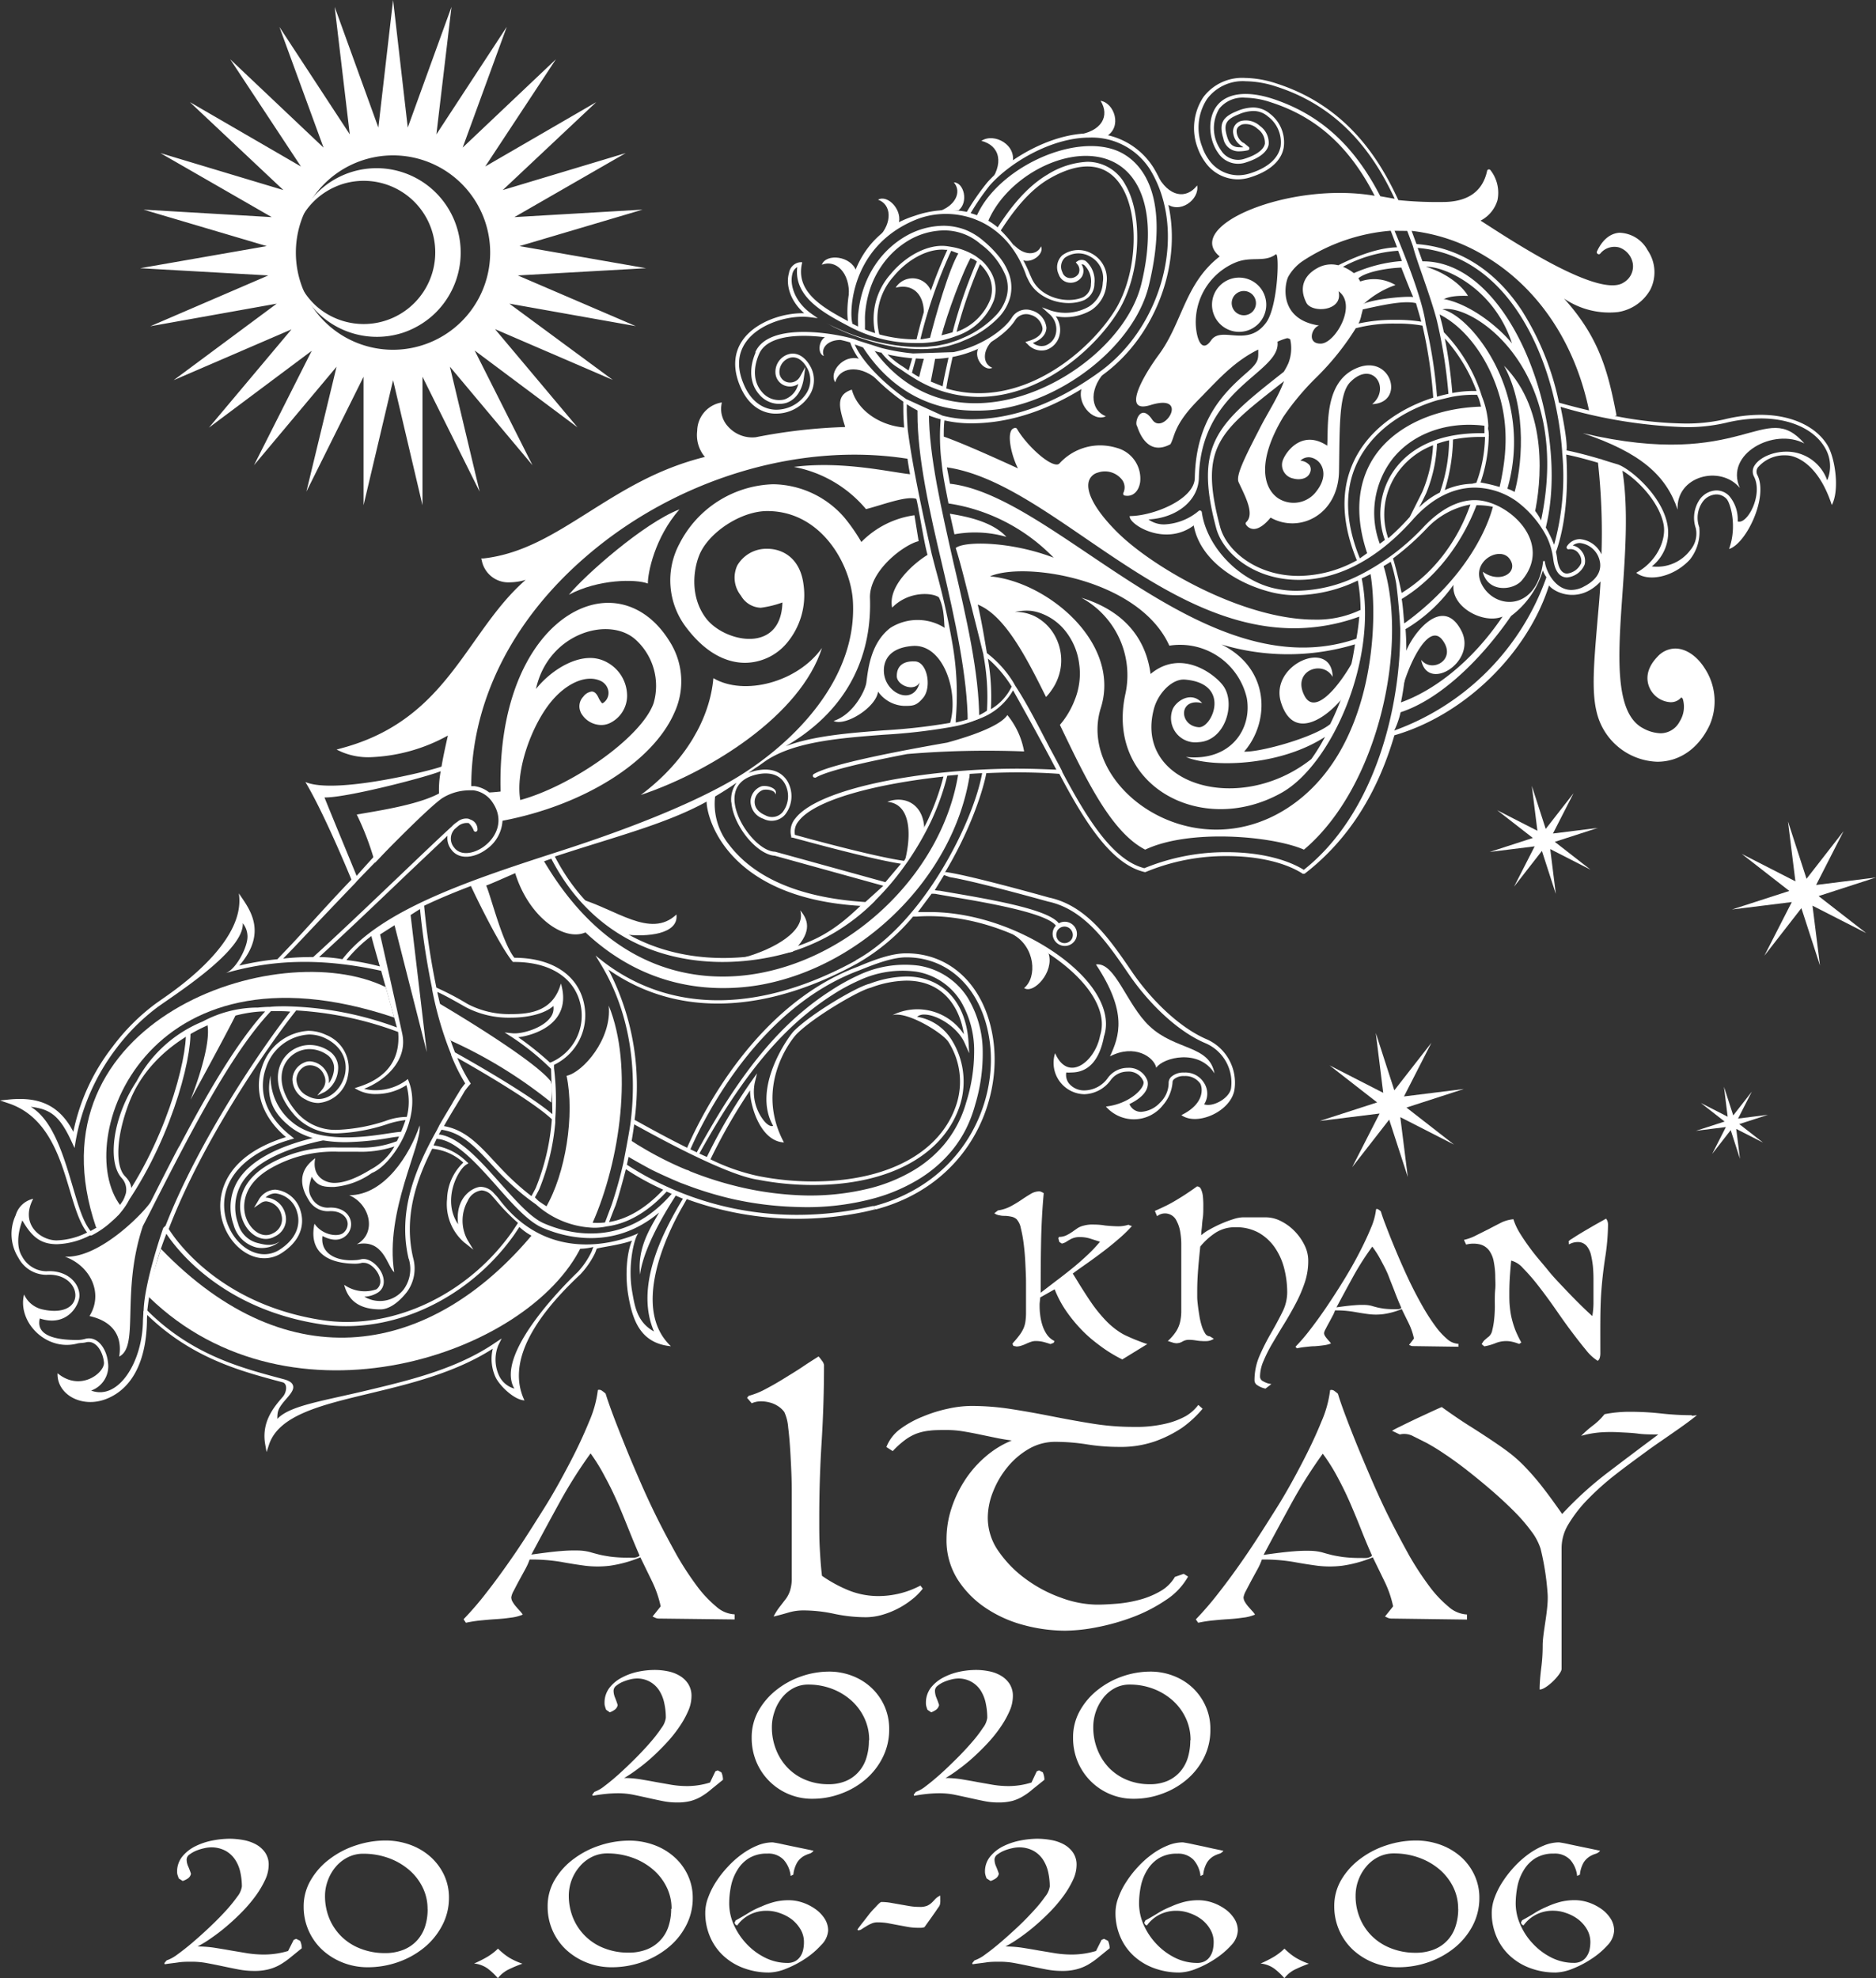 <svg xmlns="http://www.w3.org/2000/svg" viewBox="0 0 295.42 311.4"><rect x="0" y="0" width="295.42" height="311.4" fill="#333333" stroke="none"/><title>dragon</title><g id="Слой_1" data-name="Слой 1"><path d="M176.73,214a23.06,23.06,0,0,1-2.08-1.17c-.62-.39-1.32-.89-2.09-1.49a20.35,20.35,0,0,1-2.35-2.12,23.32,23.32,0,0,1-2.28-2.79,17.06,17.06,0,0,1-1.85-3.47l-2.27,1.28-.1,1c0,.52,0,1.06.08,1.64a8.53,8.53,0,0,0,.34,1.67,5.67,5.67,0,0,0,.7,1.49,3.15,3.15,0,0,0,1.22,1.06l-.13.29-.51.19c-.36-.13-.74-.24-1.12-.34a5.15,5.15,0,0,0-1.18-.14,2.21,2.21,0,0,0-.76.13,7.32,7.32,0,0,0-.75.3,5.57,5.57,0,0,1-.77.3,2.25,2.25,0,0,1-.76.13l-.48-.09-.16-.32.16-.23a14.3,14.3,0,0,0,.94-1.13,5.66,5.66,0,0,0,.61-1,4,4,0,0,0,.33-1.12,9.15,9.15,0,0,0,.1-1.5v-1.89c0-.83,0-1.76,0-2.77s-.06-2.06-.11-3.13-.14-2.09-.26-3a21.08,21.08,0,0,0-.45-2.46,2.87,2.87,0,0,0-.68-1.41,1.79,1.79,0,0,0-.84-.39,6.79,6.79,0,0,0-.89-.12c-.3,0-.6,0-.9-.08a1.83,1.83,0,0,1-.86-.33l.57-.45a6.1,6.1,0,0,0,2-.64,18.73,18.73,0,0,0,1.66-1c.51-.35,1-.66,1.47-.94a2.68,2.68,0,0,1,1.37-.42,1,1,0,0,1,.37.1,2.06,2.06,0,0,1,.34.19c-.24,2.6-.37,5.21-.42,7.82s-.06,5.23-.06,7.85l2.4-1.84c.83-.62,1.66-1.27,2.48-1.93s1.61-1.35,2.36-2.05a22.94,22.94,0,0,0,2.1-2.21l-1.54-.49a5.3,5.3,0,0,0-1.6-.24,2.88,2.88,0,0,0-1,.13,2.93,2.93,0,0,0-.64.29q-.27.15-.54.33a2.16,2.16,0,0,1-.69.27l-.39-.25-.16-.58.1-.22a2.6,2.6,0,0,0,1.12-.23,6.29,6.29,0,0,0,.91-.52l.86-.6a3,3,0,0,1,.95-.41,5.17,5.17,0,0,1,1.68-.18q.87,0,1.77.15c.6.06,1.21.1,1.82.12a5.42,5.42,0,0,0,1.86-.25.47.47,0,0,0,.24.13,1.07,1.07,0,0,1,.27.09,21,21,0,0,1-2.06,2c-.76.66-1.55,1.31-2.37,1.93s-1.65,1.24-2.49,1.83-1.64,1.15-2.39,1.71c.52.81,1,1.64,1.54,2.48s1.06,1.66,1.63,2.46a22.69,22.69,0,0,0,1.86,2.27,12.47,12.47,0,0,0,2.2,1.9,7.78,7.78,0,0,0,1.33.74c.52.24,1,.45,1.49.64s1,.4,1.69.61Z" fill="#fff"/><path d="M205.5,201.79a22,22,0,0,1-1.42,3.34c-.58,1.1-1.19,2.18-1.84,3.23s-1.26,2.08-1.84,3.06a22.4,22.4,0,0,0-1.42,2.8,6.27,6.27,0,0,0-.56,2.48.81.81,0,0,0,.46.72,3.59,3.59,0,0,0,.86.37l.47.09-.93.71a3.52,3.52,0,0,1-1.28-.53.91.91,0,0,1-.45-.76,9.66,9.66,0,0,1,.8-3.88,35.11,35.11,0,0,1,1.78-3.52c.65-1.12,1.24-2.21,1.77-3.28a6.92,6.92,0,0,0,.8-3.16,15.18,15.18,0,0,0-.46-3.73,10.28,10.28,0,0,0-1.46-3.3,7.76,7.76,0,0,0-2.52-2.35,7.27,7.27,0,0,0-3.68-.89,5.63,5.63,0,0,0-3.14.85,10.77,10.77,0,0,0-2.43,2.19c-.12,1.17-.24,2.34-.33,3.5s-.15,2.33-.15,3.5c0,.19,0,.51,0,.94s.06.92.12,1.44.15,1.07.24,1.64a11.45,11.45,0,0,0,.37,1.53,4.67,4.67,0,0,0,.53,1.14.87.87,0,0,0,.72.44l.64.39a2.25,2.25,0,0,1-.94.35,5.6,5.6,0,0,1-1,0c-.33,0-.66-.06-1-.11a7.26,7.26,0,0,0-1-.08,2,2,0,0,0-1,.27,1.87,1.87,0,0,1-1,.27,2.24,2.24,0,0,1-.64-.14l-.67-.21a7.79,7.79,0,0,0,1.31-1.52,4.67,4.67,0,0,0,.62-1.47,7.48,7.48,0,0,0,.19-1.61c0-.58,0-1.25,0-2v-8.73a11.29,11.29,0,0,0-.16-1.81,5.5,5.5,0,0,0-.58-1.77,2,2,0,0,0-3.07-.74l-.35-.83c.64-.28,1.24-.56,1.79-.83s1.1-.58,1.63-.9,1.07-.65,1.59-1,1.06-.71,1.61-1.12a.64.64,0,0,1,.64.42,3.65,3.65,0,0,1,.31,1.2,14.18,14.18,0,0,1,.06,1.64c0,.6,0,1.19-.09,1.78s-.11,1.11-.16,1.58a8.63,8.63,0,0,0-.08,1.06,6.7,6.7,0,0,1,1.28-.88,18.77,18.77,0,0,1,1.85-.93,17.61,17.61,0,0,1,1.92-.72,5.41,5.41,0,0,1,1.47-.29h3.68a5.29,5.29,0,0,1,2.38.61,7.92,7.92,0,0,1,2.14,1.58,8.46,8.46,0,0,1,1.54,2.18,5.39,5.39,0,0,1,.59,2.38A10.56,10.56,0,0,1,205.5,201.79Z" fill="#fff"/><path d="M222.47,211.9a.83.83,0,0,1-.29-.06l-.29-.13.77-1a10.38,10.38,0,0,0-.81-2.37c-.38-.77-.75-1.52-1.11-2.27a11.91,11.91,0,0,1-2.92.8,9.2,9.2,0,0,1-2.29,0c-.73-.09-1.49-.22-2.3-.36a16.71,16.71,0,0,0-3-.23,5,5,0,0,1-.38.87l-.59,1.1c-.21.37-.38.71-.53,1a1.87,1.87,0,0,0-.23.6.92.92,0,0,0,.13.42,3.11,3.11,0,0,0,.31.43c.11.14.24.28.36.42a2,2,0,0,1,.29.37,4.65,4.65,0,0,1-1.13.28q-.69.1-1.44.15c-.5,0-1,.07-1.49.12s-.93.13-1.31.21L204,212a27.76,27.76,0,0,0,2.18-2.52c.85-1.09,1.74-2.31,2.65-3.65s1.83-2.76,2.74-4.24,1.73-2.92,2.46-4.33,1.35-2.72,1.84-3.92a10.42,10.42,0,0,0,.83-3,.41.41,0,0,1,.4.08,2,2,0,0,1,.34.27c.15.49.38,1.17.7,2s.7,1.83,1.14,2.9.91,2.2,1.44,3.4,1.07,2.39,1.66,3.57,1.19,2.3,1.82,3.39a31,31,0,0,0,1.87,2.86,11.48,11.48,0,0,0,1.84,2,2.83,2.83,0,0,0,1.75.73V212Zm-1.79-6c-.34-.77-.68-1.58-1-2.43s-.68-1.71-1-2.56-.77-1.67-1.19-2.46a15.89,15.89,0,0,0-1.39-2.21,43.35,43.35,0,0,0-3,4.69c-.91,1.65-1.78,3.27-2.64,4.87,1.18-.17,2.11-.28,2.82-.33a13.1,13.1,0,0,1,1.69-.05,4.92,4.92,0,0,1,1,.14c.25.08.53.15.83.23s.66.14,1.09.21a13.54,13.54,0,0,0,1.79.09l.51,0a1,1,0,0,0,.45-.16Z" fill="#fff"/><path d="M252.78,197.92c-.27,1.75-.47,3.48-.6,5.18s-.16,3.36-.17,5,0,3.33,0,5a2.61,2.61,0,0,1-.08.6.87.87,0,0,1-.33.52,7.18,7.18,0,0,1-1.83-1.68c-.72-.87-1.5-1.87-2.35-3s-1.71-2.36-2.6-3.64-1.77-2.46-2.61-3.54a30.58,30.58,0,0,0-2.37-2.72,3.73,3.73,0,0,0-1.87-1.2q-.12,1.29-.21,2.55c-.05.84-.08,1.69-.08,2.54s0,1.54.08,2.19a12.85,12.85,0,0,0,.31,1.89,15.15,15.15,0,0,0,.57,1.81,18.37,18.37,0,0,0,.93,1.92l-.35.22a6.39,6.39,0,0,0-1-.32,4.23,4.23,0,0,0-1-.13,4.51,4.51,0,0,0-1.75.34,8.55,8.55,0,0,1-1.73.49l-.42-.35.24-.38a1.64,1.64,0,0,1,.24-.27l.28-.24a3.2,3.2,0,0,1,.36-.29,1.71,1.71,0,0,0,.55-1,11.44,11.44,0,0,0,.28-1.56c.07-.57.1-1.12.12-1.65s0-1,0-1.25c0-.62,0-1.29.07-2s0-1.47,0-2.21a13,13,0,0,0-.23-2.11,4.24,4.24,0,0,0-.68-1.71,2.61,2.61,0,0,0-1.38-1,4.44,4.44,0,0,0-2.29,0l-.35-.74a7.93,7.93,0,0,0,2-.75l2-1c.65-.35,1.29-.67,1.93-1a5.62,5.62,0,0,1,1.86-.5,10,10,0,0,0,1.13,2.37c.54.87,1.19,1.79,1.92,2.75S243,199,243.8,200s1.7,1.92,2.55,2.82,1.64,1.71,2.4,2.46,1.41,1.37,2,1.89a12.8,12.8,0,0,0,.18-2c0-.68,0-1.35,0-2v-1.83q0-1-.09-2a15.17,15.17,0,0,0-.3-1.79,3.58,3.58,0,0,0-.64-1.36,1.82,1.82,0,0,0-1.11-.65,2.8,2.8,0,0,0-1.66.32s-.07,0-.08,0a.5.5,0,0,1,0-.12v-.16c0-.07,0-.11-.06-.13a1.43,1.43,0,0,1,.48-.4c.28-.18.61-.4,1-.64s.82-.5,1.28-.77l1.32-.77,1.14-.64c.33-.18.56-.31.69-.4a1.22,1.22,0,0,1,.24.42,1.81,1.81,0,0,1,.08.51A35,35,0,0,1,252.78,197.92Z" fill="#fff"/><path d="M103.72,254.79a1.29,1.29,0,0,1-.48-.1l-.48-.22,1.28-1.6a17.36,17.36,0,0,0-1.36-3.94l-1.84-3.78A19.91,19.91,0,0,1,96,246.48a16.12,16.12,0,0,1-3.81,0c-1.21-.16-2.49-.36-3.84-.61a27.77,27.77,0,0,0-4.95-.37,9.38,9.38,0,0,1-.64,1.44l-1,1.83c-.34.63-.63,1.19-.88,1.68a3,3,0,0,0-.37,1,1.44,1.44,0,0,0,.21.7,4.3,4.3,0,0,0,.51.72c.19.23.4.46.61.69a4.18,4.18,0,0,1,.48.61,7,7,0,0,1-1.89.48c-.77.11-1.56.19-2.4.24s-1.66.13-2.48.21a21.24,21.24,0,0,0-2.18.35L73,254.9a50.15,50.15,0,0,0,3.62-4.21c1.42-1.81,2.89-3.84,4.42-6.07s3-4.59,4.56-7.06,2.87-4.88,4.1-7.22,2.24-4.52,3.06-6.53a17.7,17.7,0,0,0,1.39-5,.72.72,0,0,1,.66.13,4.19,4.19,0,0,1,.56.45c.25.82.64,1.95,1.18,3.39s1.16,3,1.89,4.82,1.52,3.67,2.39,5.67,1.8,4,2.77,5.94,2,3.84,3,5.65a48.24,48.24,0,0,0,3.12,4.77,18.49,18.49,0,0,0,3.06,3.27,4.69,4.69,0,0,0,2.91,1.23v.8Zm-3-9.91c-.56-1.28-1.12-2.63-1.67-4s-1.14-2.84-1.76-4.26-1.28-2.79-2-4.1A29,29,0,0,0,93,228.79a73.26,73.26,0,0,0-4.93,7.81q-2.27,4.13-4.39,8.12c2-.28,3.51-.47,4.68-.56a24.67,24.67,0,0,1,2.83-.08,8.11,8.11,0,0,1,1.7.24c.43.13.89.25,1.39.38s1.1.23,1.81.34a20.75,20.75,0,0,0,3,.16,7.92,7.92,0,0,0,.85,0,1.77,1.77,0,0,0,.75-.27Z" fill="#fff"/><path d="M143.54,251.84a13.46,13.46,0,0,1-4.71,2.39,9.47,9.47,0,0,1-2.45.35,24.23,24.23,0,0,1-5-.53,23,23,0,0,0-4.93-.54,8.25,8.25,0,0,0-2.34.35c-.78.23-1.55.44-2.29.61a9.37,9.37,0,0,1,1-1.57l.9-1.17a4.52,4.52,0,0,0,.69-1.33,6.42,6.42,0,0,0,.27-2.06v-8c0-1.81,0-3.7,0-5.67s-.1-3.81-.19-5.51-.21-3.18-.37-4.43a7.14,7.14,0,0,0-.61-2.45,3.69,3.69,0,0,0-1-.93,4.27,4.27,0,0,0-1.33-.58,5.19,5.19,0,0,0-1.47-.17,3.47,3.47,0,0,0-1.33.3l-.74-.86.26-.31a12,12,0,0,0,2.53-1c1-.52,2-1.09,3-1.71s2.06-1.25,3-1.89,1.8-1.17,2.47-1.6a5.75,5.75,0,0,1,.51.64,1.51,1.51,0,0,1,.35.7q0,6.12-.38,12.2t-.37,12.2c0,1.49,0,2.95.08,4.39s.17,2.91.35,4.4a21.35,21.35,0,0,0,4.2,2.29,12.5,12.5,0,0,0,4.69.9,14.22,14.22,0,0,0,6.61-1.65l.37.48A9.38,9.38,0,0,1,143.54,251.84Z" fill="#fff"/><path d="M189.38,221.76a17.23,17.23,0,0,1-3.24,3,19.4,19.4,0,0,1-4.11,2.08,16.33,16.33,0,0,1-5.8.93,31.71,31.71,0,0,1-5.07-.4,32.31,32.31,0,0,0-5-.4,8.26,8.26,0,0,0-4.11,1.09,12.23,12.23,0,0,0-3.35,2.83,14.28,14.28,0,0,0-2.29,3.86,11.15,11.15,0,0,0-.86,4.16,9.13,9.13,0,0,0,1.74,5.35,18.21,18.21,0,0,0,4.29,4.34,21.43,21.43,0,0,0,5.56,2.93,16.85,16.85,0,0,0,5.57,1.07c1,0,2.09-.06,3.3-.16a20.16,20.16,0,0,0,3.55-.64,13.32,13.32,0,0,0,3.19-1.33,6.18,6.18,0,0,0,2.27-2.24l1.38-.48.69.43a10.52,10.52,0,0,1-3.46,3.67,24.74,24.74,0,0,1-5.14,2.67,34.36,34.36,0,0,1-5.67,1.62,27.25,27.25,0,0,1-5.07.56,25.29,25.29,0,0,1-6.52-.88,19.82,19.82,0,0,1-6-2.69,15.37,15.37,0,0,1-4.45-4.53,11.56,11.56,0,0,1-1.73-6.34,15.63,15.63,0,0,1,.77-4.79,18.65,18.65,0,0,1,2.14-4.48,17.07,17.07,0,0,1,3.25-3.7,14.82,14.82,0,0,1,4.12-2.53c-.85-.11-1.7-.25-2.55-.43l-2.56-.53c-.85-.18-1.71-.34-2.56-.48a15.67,15.67,0,0,0-2.55-.21c-1.07,0-2,0-2.72.1a8.44,8.44,0,0,0-2.05.46,7.62,7.62,0,0,0-1.81,1,14.56,14.56,0,0,0-1.95,1.76l-1-.64A6.42,6.42,0,0,1,141.7,225a15.81,15.81,0,0,1,3.6-2,22.25,22.25,0,0,1,4-1.25,17.56,17.56,0,0,1,3.6-.43,40.82,40.82,0,0,1,6.44.51c2.13.33,4.26.72,6.39,1.14s4.27.81,6.4,1.15a40.46,40.46,0,0,0,6.39.5,20.22,20.22,0,0,0,5.14-.53,12.25,12.25,0,0,0,3.12-1.2,6.72,6.72,0,0,0,1.92-1.73Z" fill="#fff"/><path d="M219.06,254.79a1.33,1.33,0,0,1-.48-.1l-.48-.22,1.28-1.6a16.89,16.89,0,0,0-1.36-3.94c-.62-1.28-1.23-2.54-1.84-3.78a19.8,19.8,0,0,1-4.87,1.33,16.13,16.13,0,0,1-3.81,0c-1.21-.16-2.49-.36-3.84-.61a27.77,27.77,0,0,0-4.95-.37,9.38,9.38,0,0,1-.64,1.44l-1,1.83c-.33.63-.63,1.19-.88,1.68a3.21,3.21,0,0,0-.37,1,1.44,1.44,0,0,0,.21.7,5,5,0,0,0,.51.72l.61.69a3.14,3.14,0,0,1,.48.61,6.91,6.91,0,0,1-1.89.48c-.76.11-1.56.19-2.39.24s-1.67.13-2.48.21a21,21,0,0,0-2.19.35l-.37-.53a50.15,50.15,0,0,0,3.62-4.21c1.42-1.81,2.9-3.84,4.42-6.07s3-4.59,4.56-7.06,2.88-4.88,4.1-7.22,2.25-4.52,3.06-6.53a17.7,17.7,0,0,0,1.39-5,.74.74,0,0,1,.67.13,5,5,0,0,1,.56.45q.36,1.23,1.17,3.39t1.89,4.82c.73,1.77,1.53,3.67,2.4,5.67s1.79,4,2.77,5.94,2,3.84,3,5.65a48.24,48.24,0,0,0,3.12,4.77,18.49,18.49,0,0,0,3.06,3.27,4.71,4.71,0,0,0,2.91,1.23v.8Zm-3-9.91q-.86-1.92-1.68-4t-1.76-4.26q-.93-2.13-2-4.1a28,28,0,0,0-2.32-3.68,74.89,74.89,0,0,0-4.93,7.81q-2.26,4.13-4.39,8.12c1.95-.28,3.52-.47,4.69-.56a24.46,24.46,0,0,1,2.82-.08,8.32,8.32,0,0,1,1.71.24c.42.13.88.25,1.38.38s1.1.23,1.81.34a20.9,20.9,0,0,0,3,.16,8.24,8.24,0,0,0,.85,0,1.77,1.77,0,0,0,.74-.27Z" fill="#fff"/><path d="M263.65,225.41c-1.42,1-2.93,2-4.52,3.17s-3.19,2.33-4.77,3.57a42.36,42.36,0,0,0-4.27,3.81,21.09,21.09,0,0,0-3.06,3.91,7.18,7.18,0,0,0-1.12,3.84l0,19c0,.82-2.43,3.29-3.46,3.25,0-1.14.12-2.28.26-3.44a26.88,26.88,0,0,0,.22-3.48c0-2.17,1-5.89.76-8.38a41.52,41.52,0,0,0-1.09-6.87,9.16,9.16,0,0,0-1.44-2.72,27.26,27.26,0,0,0-2.77-3.2q-1.65-1.65-3.6-3.33c-1.3-1.12-2.58-2.16-3.83-3.14s-2.46-1.84-3.57-2.58a32.43,32.43,0,0,0-2.8-1.71l-2-1a3,3,0,0,0-2.16-.3l-1.22-.58a13.12,13.12,0,0,1,1.22-.64c.78-.39,1.65-.81,2.59-1.26l2.63-1.22c.82-.37,1.28-.58,1.39-.61,1.63,1.17,3.08,2.16,4.34,2.95s2.39,1.53,3.38,2.19,1.92,1.3,2.77,1.94a21.84,21.84,0,0,1,2.56,2.27,39.24,39.24,0,0,1,2.69,3.09c.94,1.19,2,2.65,3.22,4.39a56.38,56.38,0,0,1,7.28-6.6q3.86-2.94,7.86-5.92c-1.14,0-2.2,0-3.17-.13s-1.94-.16-2.88-.21a23.06,23.06,0,0,0-2.88,0,15.36,15.36,0,0,0-3.22.56,17.28,17.28,0,0,1,1.89-1.66,9.86,9.86,0,0,0,1.79-1.75,20.17,20.17,0,0,1,4-.38,44.57,44.57,0,0,1,4.93.27,43.89,43.89,0,0,0,4.87.27l-.1.1.85-.1C266.25,223.57,265.07,224.43,263.65,225.41Z" fill="#fff"/><path d="M81.54,43.36l20.19-1.14L81.81,38.74,101.19,33,81,34.18,98.53,24.1,79.17,29.92,93.9,16.07,76.41,26.21,87.54,9.33,72.86,23.23l6.94-19L68.72,21.15,71.1,1.08l-6.89,19L61.9,0,59.58,20.08l-6.88-19,2.38,20.07L44,4.24l6.95,19L36.25,9.33,47.39,26.21,29.89,16.07,44.62,29.92,25.26,24.1,42.79,34.18,22.6,33,42,38.74,22.07,42.22l20.18,1.14-18.58,8L43.58,47.8,27.34,59.85l18.56-8-13,15.47,16.19-12.1L40,73.23l13-15.5L48.25,77.39l9-18.08,0,20.22L61.9,59.85l4.63,19.68,0-20.22,9,18.08L70.85,57.73l13,15.5-9.1-18.05,16.2,12.1-13-15.47,18.55,8L80.21,47.8l19.91,3.54ZM61.9,55.06a15.3,15.3,0,1,1,15.29-15.3A15.31,15.31,0,0,1,61.9,55.06Z" fill="#fff"/><path d="M46.07,39.76a11.36,11.36,0,0,0,3.78,8.46,11.27,11.27,0,0,0,18.69-8.46A11.26,11.26,0,0,0,53.85,29a11.53,11.53,0,0,0-4,2.29A11.34,11.34,0,0,0,46.07,39.76Zm0,0a13.23,13.23,0,0,1,22.1-9.87,13.32,13.32,0,0,1,0,19.74,13.55,13.55,0,0,1-4.64,2.72A13.28,13.28,0,0,1,46.07,39.76Z" fill="#fff"/><polygon points="286.6 151.99 283.67 142.96 277.84 150.45 282.16 142 272.74 143.17 281.77 140.25 274.28 134.42 282.73 138.74 281.56 129.31 284.48 138.34 290.31 130.85 285.99 139.31 295.42 138.13 286.38 141.06 293.88 146.89 285.42 142.57 286.6 151.99" fill="#fff"/><polygon points="221.69 185.28 218.76 176.25 212.93 183.74 217.25 175.29 207.83 176.46 216.86 173.54 209.37 167.71 217.82 172.03 216.65 162.61 219.57 171.64 225.41 164.15 221.09 172.6 230.51 171.43 221.48 174.35 228.97 180.18 220.51 175.86 221.69 185.28" fill="#fff"/><polygon points="245 140.72 242.81 133.95 238.43 139.57 241.67 133.23 234.6 134.11 241.38 131.91 235.76 127.54 242.1 130.78 241.22 123.71 243.41 130.49 247.79 124.87 244.55 131.21 251.61 130.33 244.84 132.52 250.46 136.9 244.12 133.66 245 140.72" fill="#fff"/><polygon points="274 182.42 272.54 177.9 269.62 181.65 271.78 177.42 267.07 178.01 271.58 176.55 267.84 173.63 272.06 175.79 271.48 171.08 272.94 175.59 275.86 171.85 273.7 176.08 278.41 175.49 273.89 176.95 277.64 179.87 273.41 177.71 274 182.42" fill="#fff"/><path d="M155.54,29.18c2.78-3.46,1.84-6.31-1-7,2-1.35,5.75.65,4.85,3.68C158,26.88,155.54,29.18,155.54,29.18Z" fill="#fff"/><path d="M169.47,21.27c4.1-.54,5.31-3.06,3.84-5.4,2.19.35,3.45,4.15.89,5.6C172.61,21.31,169.47,21.27,169.47,21.27Z" fill="#fff"/><path d="M182.14,27.4c1.89,3.68,4.67,4,6.38,1.79.41,2.18-2.74,4.66-5,2.74C183.16,30.37,182.14,27.4,182.14,27.4Z" fill="#fff"/><path d="M195.14,43.7A4.27,4.27,0,1,0,199.4,48,4.27,4.27,0,0,0,195.14,43.7Zm.73,5.93a1.91,1.91,0,1,1,1.91-1.9A1.9,1.9,0,0,1,195.87,49.63Z" fill="#fff"/><path d="M129.44,102c-3.84,5.4-12.22,7.61-17.1,4.76-.55,6.23-4.24,13-11.43,18.38C111.94,121.45,126.08,112.56,129.44,102Z" fill="#fff"/><path d="M107,80.18c-5.65,2.16-15,10.47-17.42,13.45,4.63-2.49,10.6-2.5,12.44-1.77C102,90.21,103.09,84.64,107,80.18Z" fill="#fff"/><path d="M69.73,124.56c-3.11,2-9.73,3-13.55,3.66a44.25,44.25,0,0,1,2.87,7.59c2.07-2.11,5-5.62,5-5.62S69.13,125.76,69.73,124.56Z" fill="#fff"/><path d="M161.27,118.29a12.48,12.48,0,0,0-2.64-5.73c-1,1.55-4.91,3.09-9.48,4.34-7.13,1.25-18.27,3.33-21,4.95a.31.31,0,0,0-.11.42.31.31,0,0,0,.26.14.26.26,0,0,0,.15,0c1.9-1.13,8.37-2.55,14.39-3.71A150.28,150.28,0,0,1,161.27,118.29Z" fill="#fff"/><path d="M85.29,135.68a39.4,39.4,0,0,0,7.58,10.7c-3.23,2.42-9.53-1.52-11.8-9.12C81.07,137.26,84,136.13,85.29,135.68Z" fill="#fff"/><polygon points="67.21 165.63 64.65 143.97 61.9 144.75 67.21 165.63" fill="#fff"/><path d="M264.18,80.23c-.27-5.31,6.74-7.1,9.8-3.42-2.43-5.39,5.39-9.52,10.16-7-6.3-7.2-9.35,4.4-34.89-1.62C258.33,71.24,262.38,74.83,264.18,80.23Z" fill="#fff"/><path d="M95.86,158.3c3.9,9.56,1.81,24.36-2.54,34.2-1.14.65-5.28-.53-7.43-2.32,3.21-5.42,4.63-14.69,3.33-20.83C91.78,168.82,96.39,163.56,95.86,158.3Z" fill="#fff"/><path d="M25.34,196.59c-.45,1.58-1.81,5.3-1.9,7.58,22.35,21.75,59.84,9.14,68.13-8-2.2.3-5.88-.52-7.59-2C68,213.4,45.58,217.6,25.34,196.59Z" fill="#fff"/><path d="M15.14,193.24c1.22,0,3-1.57,3.83-3.46-7.64-10,3.77-42.83,43.1-29.6-.6-2.3-1.33-4.79-1.33-4.79C43.69,147.05,4,160.71,15.14,193.24Z" fill="#fff"/><path d="M68.73,157.7s15.1,8.81,18,12.51c.43,1.5.06,2,.09,3.35A73.08,73.08,0,0,0,71,163.82,24.91,24.91,0,0,1,68.73,157.7Z" fill="#fff"/><path d="M152.35,157A11.2,11.2,0,0,0,144.6,152a17,17,0,0,0-9.52,1.57,31.85,31.85,0,0,0-4.34,2.43,40.84,40.84,0,0,0-4.09,3c-5.29,4.36-9.62,10.1-13.44,16.33-1.21,2-2.37,4-3.5,6.09a.34.34,0,0,1,.05.14h0a.25.25,0,0,1,.26.23q1.74-3.16,3.6-6.17c3.86-6.17,8.2-11.82,13.43-16.06a39.68,39.68,0,0,1,4-2.92,29.57,29.57,0,0,1,4.27-2.32,16.12,16.12,0,0,1,9-1.36,10.18,10.18,0,0,1,7,4.7,15.22,15.22,0,0,1,2.08,8,26.61,26.61,0,0,1-1.25,7.87,18,18,0,0,1-3.42,6.57,19.06,19.06,0,0,1-5.36,4.42,26,26,0,0,1-6.08,2.46,38.86,38.86,0,0,1-11.72,1.16,50.24,50.24,0,0,1-9.76-1.45,54.41,54.41,0,0,1-7.22-2.34c0-.05-.41-.21-.43-.18-2-.82-3.6-1.63-4.88-2.31s-2.33-1.33-3-1.73l-1-.65-.62,2.65s-.33-.4.35,0,1.74,1,3.15,1.77,5.33,2.47,5.35,2.42a56.16,56.16,0,0,0,7.78,2.41A52.61,52.61,0,0,0,125.59,190a40.31,40.31,0,0,0,12.27-1.42,27.44,27.44,0,0,0,6.43-2.72A20.87,20.87,0,0,0,150,181a18.55,18.55,0,0,0,2.14-3.33,20.64,20.64,0,0,0,1.43-3.79,27.61,27.61,0,0,0,1.18-8.29A16.39,16.39,0,0,0,152.35,157Z" fill="#fff"/><path d="M113.8,155.54c-8.63,0-20.28-3.43-29.46-18.69-.11-.17-.81-.95-.91-1.12l2.15-.31c11.15,19,26.17,19.26,34.14,17.75,15.41-2.92,28.82-16.42,31.19-31.4l1.79-.32c0,.12,0,.84-.07,1-2.64,15.56-16.58,29.5-32.58,32.53A33.38,33.38,0,0,1,113.8,155.54Z" fill="#fff"/><path d="M154.2,113.15l-1.81.6c0-7-2-16.31-4-24.74s-3.94-17.09-3.91-24v-1l1.8,1c0,6.7,2,15.28,3.87,23.58C152.16,97.13,154.2,106,154.2,113.15Z" fill="#fff"/><path d="M146.5,60.42l-1.77-1c.28-1.35.88-3.38.91-3.49l1.76-.2S146.77,59.1,146.5,60.42Z" fill="#fff"/><path d="M148.14,53.24l-1.74.15c.93-3.66,3-11,4.59-13.63l2.14.34C151.72,42.4,149.12,49.42,148.14,53.24Z" fill="#fff"/><path d="M153.54,64.64c-7.35,0-13.58-3.54-17.82-10.24,0,0,1.28-.24,1.42,0,4.72,7,11.87,10.13,20.2,8.76,10.28-1.69,20.33-10,22.39-18.46,2.62-10.77.11-17.91-5.64-19.71-6.63-2.07-16,3.26-18.65,10.25l-1.84-.75c2.88-7.49,14.49-13.26,21.64-11,3.73,1.16,9.43,6,5.66,21.51-2.17,8.92-12.65,17.61-23.36,19.37A25.18,25.18,0,0,1,153.54,64.64Z" fill="#fff"/><path d="M135.12,51.67s0-.28,0-.81a9.53,9.53,0,0,1,0-1c0-.41.07-.86.14-1.36a17.16,17.16,0,0,1,.9-3.56,15.59,15.59,0,0,1,2.31-4.14,14.54,14.54,0,0,1,4.24-3.67,12.09,12.09,0,0,1,6-1.59,9.77,9.77,0,0,1,3.27.62,10,10,0,0,1,2.9,1.77,17.16,17.16,0,0,1,2.4,2.42,9.3,9.3,0,0,1,1.69,3,6.28,6.28,0,0,1,.09,3.49,7.5,7.5,0,0,1-1.68,3,15.62,15.62,0,0,1-5.41,3.69l-.73.31a6.72,6.72,0,0,1-.75.26,15,15,0,0,1-1.49.43c-.5.09-1,.21-1.5.28l-1.47.13a25.72,25.72,0,0,1-5.46-.39,34.51,34.51,0,0,1-4.47-1.14c-1.3-.43-2.42-.86-3.32-1.25s-1.61-.73-2.07-1a6.64,6.64,0,0,1-.7-.4,5.86,5.86,0,0,0,.7.39c.47.24,1.18.57,2.08.95s2,.78,3.34,1.19a35.82,35.82,0,0,0,4.48,1,24.8,24.8,0,0,0,5.4.3l1.45-.15c.48-.08,1-.2,1.45-.29s1-.31,1.47-.45c.25-.09.48-.16.72-.27l.71-.31a15.31,15.31,0,0,0,5.2-3.67,7,7,0,0,0,1.52-2.81,5.49,5.49,0,0,0-.14-3.16,11.72,11.72,0,0,0-4-5.08,8.66,8.66,0,0,0-5.73-2.13,11.25,11.25,0,0,0-5.57,1.57,13.48,13.48,0,0,0-3.89,3.49,14.52,14.52,0,0,0-2.1,3.9,16.8,16.8,0,0,0-.78,3.33c-.06.48-.1.9-.11,1.26s0,.67,0,.94c0,.53,0,1.41,0,1.41Z" fill="#fff"/><path d="M172.58,151.82c5,7.54,3.7,11.28,2.21,14.47,3.87-2,6.93.09,7.29,1.79,1.08-1.62,6.74-3.05,9.17.9-.81-4.5-6.14-3.58-10.25-7.46C177.41,158.14,175.6,151.4,172.58,151.82Z" fill="#fff"/><path d="M159.49,147.09c3.53,1.93,3.88,6.73,1.78,8.45,1.5,1,4.78-2.55,3.86-5.43C163.72,148.32,159.49,147.09,159.49,147.09Z" fill="#fff"/><path d="M55,188.15c3.35,1.46,4.34,6,1.19,7.72,4.24-.9,4.75,3.44,5.89,4.41-1.52-9.54,4.44-20.13,4-23.11C64.56,181.75,60.54,188.15,55,188.15Z" fill="#fff"/><path d="M100.79,200.64c-.45-4.23,1.6-7.29,3-9.76-7.34,6.16-15.22,3.78-18.51,2.33-2.17-1-4.53-3.62-7-6.43-3.16-3.55-6.42-7.23-9.36-7.49a.35.35,0,0,1-.32-.39.36.36,0,0,1,.39-.33c3.22.29,6.58,4.07,9.82,7.73,2.45,2.75,4.75,5.35,6.78,6.25,3.54,1.56,12.59,4.23,20.26-4.71a.36.36,0,0,1,.5-.05.35.35,0,0,1,0,.5C106.37,188.36,101.42,195.56,100.79,200.64Z" fill="#fff"/><path d="M54.51,179.8c-3.15,0-6.5-.54-8.9-2.5-2.07-1.69-3.91-4-3-8a9.21,9.21,0,0,0,3.47,7.4c4.16,3.4,11.58,2.26,15.14,1.71.9-.13,1.55-.23,1.94-.24h0a.37.37,0,0,1,.36.36.36.36,0,0,1-.36.36,16.8,16.8,0,0,0-1.84.24A45.64,45.64,0,0,1,54.51,179.8Z" fill="#fff"/><path d="M40.41,196.38a5,5,0,0,1-3.63-3.59,8.15,8.15,0,0,1,.59-6.79c2.42-4.12,8.43-6,11.89-6.85.69-.17,2.11-.31,2.15-.11a.35.35,0,0,1-.27.42h0c-2.57.56-10.39,2.24-13.13,6.9a7.5,7.5,0,0,0-.53,6.21,4.26,4.26,0,0,0,3.12,3.11c1.38.35,2.29.49,3.44-.24A4.36,4.36,0,0,1,40.41,196.38Z" fill="#fff"/><path d="M18.58,191.34l-.58-.43c7.94-10.49,11.55-24.26,11.26-28.7l.72-.05C30.27,166.69,26.62,180.72,18.58,191.34Z" fill="#fff"/><path d="M32.68,161.4c.6,3.69-2.68,11.72-2.68,11.72s5.47-10,7.08-13.25A3.6,3.6,0,0,0,32.68,161.4Z" fill="#fff"/><path d="M220.68,109.09c.66-3.39,4.11-11.42,6.45-8.36s-1.59,5.31-3.33,3.15c1,5.21,8.81.27,6.34-4.56-3.17-6.2-8.51,1.47-9,4.11A28.29,28.29,0,0,0,220.68,109.09Z" fill="#fff"/><path d="M214.44,101.22c-1.41,3.77-6.91,12.3-9,8.34s2.85-5.78,4.42-3c-.12-6.17-10-2-8.14,4,2.43,7.73,10,0,11.15-3A32.43,32.43,0,0,0,214.44,101.22Z" fill="#fff"/><path d="M236.84,57.57c3.87,7.05,2.7,16.54,1.59,20.14.41,1.57,3.16,2.52,3.22,3.2C242.68,76.18,243.94,64.7,236.84,57.57Z" fill="#fff"/><path d="M231.17,46.58c-1-1.71-3.47-3.61-6.56-4.57,0,0-.18,2,1.62,5.72C227.13,47.32,227.53,46.45,231.17,46.58Z" fill="#fff"/><path d="M214,48.58a14.45,14.45,0,0,1,5.75-3.71,6.58,6.58,0,0,0-6.74,0Z" fill="#fff"/><path d="M287.83,70.18c-1.8-3.06-5.76-4.88-10.6-4.88a24.28,24.28,0,0,0-5.74.73,26.9,26.9,0,0,1-6.17.64,60.34,60.34,0,0,1-11.06-1.2l.3-.06c-1.34-7-2.73-12.27-8.27-18.42a12.61,12.61,0,0,0,8.52,2.13,7.09,7.09,0,0,0,5.08-3.54,6.1,6.1,0,0,0-.43-6.18A5.19,5.19,0,0,0,255,36.64c-1,.07-2.45.63-3.52,2.94a.29.29,0,0,0,.1.37.29.29,0,0,0,.39,0,2.89,2.89,0,0,1,3-1,3.25,3.25,0,0,1,2.16,2.57,2.94,2.94,0,0,1-1.43,2.94c-3.56,2.44-16.07-5.55-21.41-9l-1.14-.73a5.31,5.31,0,0,0,2.66-3.2,5.78,5.78,0,0,0-1.09-4.73.31.31,0,0,0-.31-.13.3.3,0,0,0-.23.23c-.7,3.25-3.05,4.9-7,4.9h-.09a59.86,59.86,0,0,1-6.89-.3c-2.85-6.18-7.93-14.72-19.14-18.34a16.6,16.6,0,0,0-5-.89,7.64,7.64,0,0,0-6.55,3,8.83,8.83,0,0,0-.89,8.07,8.66,8.66,0,0,0,1.11,2.11,6.31,6.31,0,0,0,5.17,2.78,6.56,6.56,0,0,0,2-.32c3.82-1.2,5-3.21,5.25-4.69A5.67,5.67,0,0,0,200,17.92a4.13,4.13,0,0,0-2.69-1,6.79,6.79,0,0,0-2.58.6c-2.29.93-2.79,2-2.08,4.3a2.43,2.43,0,0,0,2.5,2,6.78,6.78,0,0,0,1.36-.16.3.3,0,0,0,.23-.23.29.29,0,0,0-.1-.3l-.72-.59a.29.29,0,0,0-.16-.07,2.3,2.3,0,0,1-1-1.53c-.11-.66.14-1.06.85-1.35a2.71,2.71,0,0,1,2.43.7,2.67,2.67,0,0,1,1.15,2.34c-.18.91-1.32,1.77-3.14,2.34a3.16,3.16,0,0,1-3.78-1.32A6,6,0,0,1,192,17.1a4.74,4.74,0,0,1,4.07-1.72,13.4,13.4,0,0,1,4.08.73c7.18,2.31,12.38,7,16.32,14.71-13.33-2.3-30.24,4.73-24.4,9.55-5.51,4.27-5.86,10.42-9.59,15.47-2.57,3.49-5.83,9.3-1.35,7.94,6.42-2,2.1,4.91.31,2.27s-2.82.35-2.4,1c.13.19,1.32,5,5.27,2.88.72-1.24.47-2.91,4.13-6.71.51-.53,1-1,1.39-1.43,2.08-2.11,4.68-5,8.31-6.76,0,1.52.17,1.92-1.88,3.7-3.65,3.17-7.94,7.5-8.11,16.51-.07,3.41-6.61,6-10.25,6-.18,1.3,5.55,4.86,10.08,1.48,1,5.47,6.82,9.24,12.49,10.57a16.15,16.15,0,0,0,3.68.41,23,23,0,0,0,9.67-2.32,26.13,26.13,0,0,1,.43,4.66l-.08,0A15.91,15.91,0,0,1,207,97.54h0c-11.25,0-25.62-8.24-31.24-13.94-3.17-3.2-4.74-6-4.32-7.76a2,2,0,0,1,1.46-1.45,3.41,3.41,0,0,1,3.84,1.2,2,2,0,0,1,.16,2,.3.3,0,0,0,0,.26.26.26,0,0,0,.21.16c1.25.25,2.2-.63,2.43-2.09a5,5,0,0,0-3.67-5.41,9.16,9.16,0,0,0-2.62-.4,8.69,8.69,0,0,0-6.4,2.83.57.57,0,0,1-.45.18c-1.5,0-4.9-3.26-6.25-5.61a.31.31,0,0,0-.29-.15.8.8,0,0,0-.67.53c-.5,1.12.17,4,1.11,5.84-2.57-1.18-8.56-3.91-11.68-5,0-.88,0-1.73.11-2.55a19.07,19.07,0,0,0,4.24.46h0c6.15,0,13.09-2.15,20.61-7.57,10.16-7.32,14.18-22.61,8.07-32.67A11.53,11.53,0,0,0,171.59,21c-6.08,0-12.85,4-16.14,7.74a38.55,38.55,0,0,0-3.2,4.61,15.79,15.79,0,0,0-8.2.62c-10.57,3.34-10.89,14.08-10.52,16.58-3.69-2-8.16-4.41-7.28-8.9l.08-.37H126A2,2,0,0,0,124.24,43c-.5,1.69.08,4.28,2.4,6.31-3.32-.08-7.55,1.32-9.61,4.12-1.55,2.12-1.67,4.77-.34,7.68,1.13,2.47,3,3.9,5.25,4h.33a6.21,6.21,0,0,0,5.21-2.9,4.41,4.41,0,0,0,0-4.75c-.89-1.47-2.17-2.09-3.43-1.66a2.9,2.9,0,0,0-1.93,3,2.25,2.25,0,0,0,1.83,2,2.35,2.35,0,0,0,1.76-.36,3.41,3.41,0,0,1-2.18,2.44A3.5,3.5,0,0,1,120,61.72c-1.31-1.47-1.48-3.66-.46-6,1.8-4.17,11.11-2.82,14.35-1.81.95,3,4.88,6.88,8.36,9.32a4.21,4.21,0,0,0,0,.6c0,.1,0,.24,0,.57,0,1,.06,1.92.13,2.9-3.84-.33-7.17-2.62-8.15-5.66l-.1-.31-.3.12c-2.19.87-1.59,2.83-1,4.91.09.28.18.57.26.86A85.47,85.47,0,0,0,119,68.83a5.11,5.11,0,0,1-4.4-1.74,4.06,4.06,0,0,1-1-3.32l.06-.43-.42.1a4.6,4.6,0,0,0-3.45,4.38A5.35,5.35,0,0,0,111,71.93c-7.53,1.87-13,5.36-18.36,8.73s-10.33,6.55-16.51,7.25l-.35,0,.09.33a4.26,4.26,0,0,0,4.43,3.43,9.07,9.07,0,0,0,2.48-.39c-3.22,2.81-5.62,6.21-8.15,9.78-4.77,6.74-9.7,13.72-20.78,16.7L53,118l.76.35a10.74,10.74,0,0,0,4.51.85,27.21,27.21,0,0,0,12.26-3.41c-.45,2-.79,3.57-1,4.88-1.36.57-16.78,4.45-21.44,2.43,2.88,4.8,6.77,14.19,7.25,15.37-3.76,3.91-7.06,7.68-9.44,10.2L43.68,151a44,44,0,0,0-6,1c4.65-5.38,1.43-9.12-.07-11.37,1.09,7-8.14,13.92-11.83,16.47-.67.47-1.2.84-1.52,1.08a32.87,32.87,0,0,0-6.48,6.53,32.37,32.37,0,0,0-6.23,13.46c-2.24-4.32-5.55-5.55-10.19-5.08L0,173.23l1.33.45c6.2,2.06,8.12,8.52,9.67,13.72.82,2.74,1.54,5.12,2.72,6.62a11.44,11.44,0,0,1-4.79,1.24c-2.6,0-5.82-2.58-3.7-6.55a3.71,3.71,0,0,0-2.76,2.59A7,7,0,0,0,2.9,198a5,5,0,0,0,4.4,2.68c2.85-.21,4.57,1.53,4.57,3.22a2.2,2.2,0,0,1-.77,1.68c-.92.79-2.56,1-4.57.51a4.17,4.17,0,0,1-2.74-2.32c-1.08,4.32,3.48,9,8.36,7.73.43-.12.91-.07,1.37-.19a1.61,1.61,0,0,1,.44-.06c1.31,0,2.26,1.64,2.41,3.22s-3.67,4.71-7.31,1.7c-.12,3.31,3.74,5.51,7.54,4.1S23,214.9,23.14,208c0-.32,0-.64.05-1,6.86,6.66,14.48,8.75,20.08,10.27l1.24.33c.82.23.63,1.61,0,2.31-1.35,1.56-3.39,3.92-2.74,7.5l.21,1.17.37-1.13c1.52-4.66,8.12-6.24,15.75-8.07,6.36-1.53,13.53-3.24,19.5-7.07a6.89,6.89,0,0,0,.48,4.58c.71,1.35,2.89,3.47,4.51,3.56-3.42-7.19,3.93-15.27,8.8-19.84a13.71,13.71,0,0,0,2.26-3.24,7.14,7.14,0,0,0,.3-.77c.07-.2,3.62-.57,5.58-1.31-.78,1.71-1.18,5.35-.56,8.8.67,3.74,1.88,7.38,6.68,7.83-6.24-5.88-.75-17.49,1.8-21.93.27-.48.51-.89.69-1.23a51.08,51.08,0,0,0,17.43,3.1,51.89,51.89,0,0,0,10.64-1.11l0,0,.66-.15.77-.19.15,0-.08-.29.14.27.23-.05h0c14.23-3.87,19.64-16.59,18.37-26.37-1.1-8.45-6.5-13.9-13.75-13.9-2.3,0-5,1-7.58,2.09-15.87,5.88-24.51,23-26.92,28.52-3.16-1.57-6-3.14-7.55-4l-.72-.39a39.72,39.72,0,0,0-4.12-23.66c10.91,7.64,24.84,6.91,39.24-1a32.37,32.37,0,0,0,8.73-7.34l.61,0c.62-.05,1.26-.07,1.91-.07,10.48,0,21,5.92,25.17,11.65,1.85,2.56,2.46,5,1.76,7.17-.75,4-5,7.5-7.08,2.75a4.94,4.94,0,0,0,4.62,6.46,5.32,5.32,0,0,0,4.15-2.24,3.24,3.24,0,0,1,2.61-1.32,2.48,2.48,0,0,1,2.54,1.58c.24,1.05-2.25,3.52-5.92,3.92a5.83,5.83,0,0,0,9-.24,6.2,6.2,0,0,0,1.49-3.49.7.7,0,0,1,.22-.56,2.33,2.33,0,0,1,1.63-.51,2.85,2.85,0,0,1,2.54,1.22c.38.79.6,3.18-3,4.93,2.52,1.8,7.92-.63,8.38-4.11a7.47,7.47,0,0,0-4.32-7.8c-4.38-1.85-8.87-6.31-11.82-10.63-3.5-5.13-7.13-10.44-13.08-11.71-.5-.14-12.28-3.45-16.16-4l-.18,0-.17.25c3.77-6.19,6-12.49,6.64-15.83,1.67-.08,3.32-.12,4.93-.12,2.3,0,4.51.08,6.57.23,3.93,7.42,8.12,14.21,13.4,15.45a.31.31,0,0,0,.19,0,32.87,32.87,0,0,1,12.8-2.51c4.83,0,9.19,1,11.95,2.79a.32.32,0,0,0,.16,0,.33.33,0,0,0,.19-.06c7-5.42,11.48-12.88,14.07-21.74,11.17-3.23,21-13,24.35-23.59.8,1.09,4.69,3,8.11-.61-.15,2.79-.36,4.69-.56,7.11-.47,5.63-.84,10.08-.09,13.25a10.15,10.15,0,0,0,9.59,8c3.53,0,6.53-2.11,8.25-5.78a9.41,9.41,0,0,0-.76-8.89c-1.25-2-3-3.15-4.67-3.15a3.85,3.85,0,0,0-2.82,1.32c-2,2.1-1.63,3.9-1.25,4.79a3.86,3.86,0,0,0,3.34,2.34,2.12,2.12,0,0,0,1.67-.74c.06,0,.15.05.25.21a4.32,4.32,0,0,1-.49,3.57,3.41,3.41,0,0,1-3,1.85,6.11,6.11,0,0,1-2.76-.79c-4.56-2.39-3.93-11.51-3.25-21.16.47-6.65.94-13.52,0-19.38,2.12,1.25,5.67,4.65,6.46,8.34.55,2.57-1.15,6.07-4.29,7.72,1.71,1.41,5.73.86,8.45-2.07A7,7,0,0,0,267.59,83a4.35,4.35,0,0,1,.53-4,2.78,2.78,0,0,1,2.16-1.17,2.18,2.18,0,0,1,1.6.7c.56.57,1.74,4.21.4,7.89,2.69-.81,6.24-8.2,4.45-11.66a1.15,1.15,0,0,1,.09-1.18,5.49,5.49,0,0,1,4.47-1.9c1.37,0,5,1.17,7.17,7.82C289.71,77.17,289,72.22,287.83,70.18ZM234.12,40.47c8.21,5,13.92,13.59,16.11,24.14-1.53-.36-3.11-.77-4.73-1.22a43.57,43.57,0,0,0-5.84-14.49c-4.24-6.43-10-10-16.6-10.48l-.77-2.08A28.54,28.54,0,0,1,234.12,40.47Zm-7,8.23c4.76-1,20.59,9.4,15.55,33.24-.55-1.35-3-4.32-5.3-5C241.68,62,231.62,49.66,227.13,48.7ZM215.29,87.08l-1.15.82c-2.67-6.57-2.46-12.27.65-16.94,2.83-4.27,7.48-6.75,11.55-7.95l2.14-.51,0,0a17.48,17.48,0,0,1,3.28-.35l.84,0c.11.22.21.45.3.67.12.39.23.79.33,1.19-7.24.22-13.45,3.06-16.66,7.66C213.72,75.78,213.28,81.11,215.29,87.08ZM195.05,75.91l.31.66c1,2.1,2.13,4.48.87,5.64a.31.31,0,0,0,0,.4,1.45,1.45,0,0,0,1.2.66h0c1.13,0,2.28-1.32,2.65-1.79,4.56,2.56,10.67-.44,10.78-7.33.11-7.33,0-12.19,1.77-14,3.52-3.56,6.43,1,3.45,3.47,5.22-.2,3.06-7.84-2.28-5.74S209.21,67,209,70.16c-4.22-2.79-6.86,1.45-7.08,2.61a2.18,2.18,0,0,0,1.72,2.55c1,.29,2.28.07,2.65-.91a1.23,1.23,0,0,0-.07-1.18,2.12,2.12,0,0,0-1.44-.71,1.85,1.85,0,0,1,1.48-.53,2.44,2.44,0,0,1,1.92,1.5c.28.67.54,2-.85,3.81a4.48,4.48,0,0,1-6.08,1.12c-2.34-1.62-3.35-5.84.84-12.8a41.07,41.07,0,0,1,5.16-6.17,41.75,41.75,0,0,0,6.25-7.78,23.19,23.19,0,0,1,6.35-.73,22.12,22.12,0,0,1,4.15.32,73.91,73.91,0,0,1,1.7,11.34c-4.06,1.28-8.57,3.81-11.37,8-3.24,4.88-3.46,10.8-.66,17.61a19.27,19.27,0,0,1-9.16,2.45c-6.7,0-11.38-4-12.38-7.73-3.42-12.83,0-15,10.07-22.93-1,2.7-2.61,5-3.92,7.63C195.89,72.26,194.59,74.92,195.05,75.91Zm19.55-28a5.13,5.13,0,0,0-.69-4.1c1-.88,3.88-1.56,6.76-1.69.5,1.3,1.42,3.65,1.87,4.64C221.37,46.58,216.13,47.08,214.6,47.89Zm8.39-.16c.19.69.64,2.16.82,2.89a24,24,0,0,0-4-.29,26,26,0,0,0-5.88.58,5,5,0,0,0,.46-1.38q.12-.42.21-.84C218.05,47.93,221.2,47.28,223,47.73ZM213.19,43a6.6,6.6,0,0,0-1.71-1,21.18,21.18,0,0,1,8.69-2.53l.59,1.62h0A22.92,22.92,0,0,0,213.19,43Zm14.33,10.28a25.79,25.79,0,0,1,5,8.27c-.23,0-.47,0-.71,0a17.92,17.92,0,0,0-3.11.32A74.78,74.78,0,0,0,227.52,53.28ZM219.3,72.22c3.19-4,8.59-5.93,14.46-5.2,0,.17,0,.34,0,.49s0,.36,0,.52v.16h-.6c-8.1,0-12,3.36-13.86,6.18A12,12,0,0,0,218.08,85l-.8.6A13.93,13.93,0,0,1,219.3,72.22Zm.58,2.47a12.21,12.21,0,0,1,5.79-4.6A21.86,21.86,0,0,1,224,77.38c-.14.31-1.8,3.6-2,4a36.84,36.84,0,0,1-3.39,3.36A11.43,11.43,0,0,1,219.88,74.69Zm4.71,2.94a22.92,22.92,0,0,0,1.7-7.77,16.51,16.51,0,0,1,1.91-.55,25.7,25.7,0,0,1-1.46,8.22,12.83,12.83,0,0,0-3.28,2.35C224,78.88,224.51,77.81,224.59,77.63Zm4.22-8.44a22.65,22.65,0,0,1,4.43-.41h.61A22,22,0,0,1,232.49,76s-.64.13-.65.15a11.34,11.34,0,0,0-4.33,1A28.66,28.66,0,0,0,228.81,69.19Zm5.63-.54a.26.26,0,0,0,0-.19c0-.21,0-.48-.07-.77s0-.46,0-.69a14.2,14.2,0,0,0-1-4.57,25.33,25.33,0,0,0-6-10.13c-.14-.7-.32-1.43-.52-2.18l-.15-.62c3.58,1.81,6.81,5.75,8.72,10.71,2.19,5.7,2,10.88.73,16.45a26.39,26.39,0,0,0-3-.71A24,24,0,0,0,234.44,68.65Zm-8.06-21.71A27.86,27.86,0,0,0,224.61,42c2.74-.09,10.6,3.23,13.49,12.05C235.4,50.82,230.5,47.26,226.38,46.94ZM224,41.14c-.1-.27-.61-1.71-.76-2.11,6.32.51,11.8,4,15.88,10.2S245.45,63.5,246,71.05v.14s0,0,0,0a40.4,40.4,0,0,1-1.27,14.57,16.21,16.21,0,0,0-.68-1.55l-.1-.19-.09-.19c-.14-.26-.28-.52-.44-.78C247.41,67,238.07,41,224,41.14Zm-2.4-4.79c.32.83.63,1.65.91,2.44.31,1.19.87,2.81,1.53,4.69.76,2.2,1.6,4.61,2.19,6.81A77.82,77.82,0,0,1,228.09,62q-.87.18-1.8.45h0A73.86,73.86,0,0,0,224.51,51h0c-.57-4.55-4.54-13.74-4.9-14.67ZM200.38,15.54c-4.11-1.32-7.3-.88-8.82,1.21s-1.12,5.39.23,7.27a3.76,3.76,0,0,0,4.44,1.54c2.07-.65,3.33-1.64,3.55-2.79a3.24,3.24,0,0,0-1.36-2.93,3.28,3.28,0,0,0-3-.79,1.71,1.71,0,0,0-1.21,2,2.8,2.8,0,0,0,1.42,2l.16.13a4.41,4.41,0,0,1-.6,0c-1,0-1.58-.46-1.93-1.59-.62-2-.26-2.75,1.74-3.56a6.19,6.19,0,0,1,2.35-.56,3.51,3.51,0,0,1,2.31.86,5.08,5.08,0,0,1,2,4.74c-.26,1.31-1.3,3.12-4.84,4.23a6.31,6.31,0,0,1-1.85.29,5.69,5.69,0,0,1-4.68-2.54,7.64,7.64,0,0,1-1-2,8.21,8.21,0,0,1,.82-7.51,7,7,0,0,1,6.06-2.75,16,16,0,0,1,4.85.85c10.77,3.47,15.78,11.61,18.61,17.65l-2.27-.4C213.23,22.86,207.86,18,200.38,15.54Zm2.47,28.05a7.34,7.34,0,0,1,2.34-2.53A29.54,29.54,0,0,1,219,36.32q.51,1.32,1,2.61c-2.5.06-5.61,1-9.26,2.83a4.44,4.44,0,0,0-3.27.43c-1.94,1.05-3.05,2.91-1.75,5.47.86,1.68,5.86,1.35,5.06-1.81,3,2.11-.5,8.16-2.75,8.24s-1.52-2.48-.31-2.85C201.47,50.31,202.2,45,202.85,43.59Zm-12.14,10c-1.67,2.38-2.47-1-2.41-3.1a10.19,10.19,0,0,1,6.31-9.19c2.48-1,4.49.06,6.29-1.26.62-.45.35,8.17-1.5,10.72C196.46,54.83,192.37,51.21,190.71,53.58Zm23.72,37.47c.43-.2.91-.44,1.39-.69,1.24,7.27.7,28-13.18,36.9-15.14,9.68-33.12-3.63-29.29-15.83,3.23-10.26-8.46-19.9-17.45-20.71,5.43-2.38,23.51.4,28.24,10.91a10.78,10.78,0,0,1,12.2,8.26c.86,4.85-2.55,10-9.58,9.26,3.76,1.64,14.51,1.61,21.89-3.16a30.26,30.26,0,0,1-2.15,3.49c-11.36,9-28,4-24.78-7.94.64-2.39,2.84-4.73,4.87-4.57,7.4.6,4.28,7.67,2.17,7.5-3.14-.25-3.18-4.7.55-3.8-1.75-2-4.15-.28-4.66,1a3.83,3.83,0,0,0,4.1,5.15c4.15-.2,5.88-6,3.92-8.81-1.25-1.8-6.6-6-11.49-1.92-.41-3.15-2.08-9.3-10.88-12a13.89,13.89,0,0,1,6.95,15c-3.3,14.56,12,22.79,24.61,15.67C209.76,120.29,217,103.77,214.43,91.05Zm-22.15,10.37a36.42,36.42,0,0,0,21.09,0A40.92,40.92,0,0,1,209.46,114c-2.66,2.14-11.08,4.44-13.54,4.32C200,113.64,200.06,105.23,192.28,101.42ZM171.11,84.85c9.77,6.67,20.57,14.05,32.68,14.05a30,30,0,0,0,10.26-1.83,34.7,34.7,0,0,1-.46,3.48c-24.06,8.2-47.26-22.56-64-24.4-.07-.43-.26-1.46-.48-2.58C156.18,74.6,163.42,79.59,171.11,84.85ZM153,95.59h0c.19.77.38,1.52.56,2.23.54,2.12,1,4,1.31,5.24a.37.37,0,0,0,0,.11,35.37,35.37,0,0,1,.55,8.71,9.64,9.64,0,0,1-1.59.86,22.74,22.74,0,0,1-3.32,1c0-.18,0-.35,0-.52a46.36,46.36,0,0,0-.56-12.07,118.42,118.42,0,0,0-2.63-11.63c-.19-.74-.39-1.5-.59-2.26-1.44-6.42-3.1-14.12-3.79-19.69v0c-.08-1.07-.13-2.12-.15-3.16a5.82,5.82,0,0,0,0-.59v-.19A18.07,18.07,0,0,0,148.13,66a33,33,0,0,0,.16,6.9c.2,2.1.58,3.8,1.07,6.35a29.11,29.11,0,0,1,16.56,8.54c-6.56-2.52-13.92-2.68-15.42-1.53C151.49,89.41,152.22,92.69,153,95.59Zm-34-40.13c-1.11,2.58-.9,5,.58,6.66a4.09,4.09,0,0,0,4.18,1.32c1.52-.47,2.55-1.93,2.83-4l.22-1.66L126,59.26a1.79,1.79,0,0,1-1.91.93,1.65,1.65,0,0,1-1.35-1.51,2.33,2.33,0,0,1,1.53-2.32c1-.34,2,.17,2.73,1.4a3.85,3.85,0,0,1,0,4.13,5.66,5.66,0,0,1-5,2.6c-2-.12-3.71-1.42-4.74-3.68-1.26-2.74-1.16-5.11.28-7.07,1.86-2.54,5.78-3.88,8.86-3.88a9,9,0,0,1,1.18.08l1.2.15-1-.7c-2.61-1.84-3.46-4.55-3-6.27a1.66,1.66,0,0,1,.77-1.08c-.59,4.71,4.27,7.28,7.85,9.18l.48.25A22.15,22.15,0,0,0,144.19,54s.82,0,1,0a17.23,17.23,0,0,0,5.39-1.1,9.6,9.6,0,0,0,5.93-5.63,5.49,5.49,0,0,0-.65-4.73A7.13,7.13,0,0,0,154.57,41h0l-.94-.7a10.34,10.34,0,0,0-3.78-1.43s-.69-.12-.85-.13c-2.8-.32-6.31,1.45-8.73,4.39a10.58,10.58,0,0,0-2.46,9.31,21.14,21.14,0,0,1-3.61-1.5l0-.16c-.42-1.49-.39-11.93,10-16.19,5.74-2.35,14.2-.43,17.4,8.77.11.29.25.53.35.75,1.53,3.2,6,4.32,8.76,3.14a2.83,2.83,0,0,0,1.63-2.61A4.05,4.05,0,0,0,171,41.11a1.2,1.2,0,0,0-1.32,0l-.27.18.19.25a1.39,1.39,0,0,1,.25,1.54,1.49,1.49,0,0,1-1.4.69,1.28,1.28,0,0,1-1.15-.92,1.94,1.94,0,0,1,.4-2.29,3.68,3.68,0,0,1,3.89-.22,3.86,3.86,0,0,1,2.07,4.12,4.72,4.72,0,0,1-2.17,3.8,7.51,7.51,0,0,1-6,.63l-1.41-.51,1.1,1a3.17,3.17,0,0,1,1.1,3.1,2.56,2.56,0,0,1-1.69,1.92,2.19,2.19,0,0,1-1.94-.41c1.85-.72,2.13-1.8,2.13-2.42a3.15,3.15,0,0,0-2.37-2.71,2.64,2.64,0,0,0-3.08,1.16c-1.17,1.84-4.7,4.48-9.18,5.41l-6.35.21v0a32.34,32.34,0,0,1-5-.86l-3.63-1.15-.5-.19C132.5,52.68,121.14,50.37,118.93,55.46ZM150,52.31a36.4,36.4,0,0,1-4.79,1.08h-.27a75.52,75.52,0,0,1,4.85-13.91l3.58,1.36c.16.1.31.22.46.33A75.87,75.87,0,0,0,150,52.31Zm4.32-10.73a6.44,6.44,0,0,1,1.06,1.28,4.9,4.9,0,0,1,.59,4.21,8.93,8.93,0,0,1-5.33,5.17A75.07,75.07,0,0,1,154.32,41.58Zm-10,11.84a21.79,21.79,0,0,1-5.85-.78,10,10,0,0,1,2.25-9.13c2.3-2.79,5.59-4.47,8.2-4.18l.26,0A75.83,75.83,0,0,0,144.33,53.42Zm-.09,3a28.46,28.46,0,0,0,3.19.07,17.41,17.41,0,0,0,1.95-.19c-.1.45-.19.88-.28,1.27-.26,1.19-.48,2.16-.65,3.25l-3.9-1.57-.33-.19-.6-.38Zm-1.15,1.91,0,0-.92-.63a12.8,12.8,0,0,1-2.4-1.9,32.69,32.69,0,0,0,3.89.6Zm6.6-.63.33-1.51c4.8-.92,8.52-3.71,9.82-5.74a2.05,2.05,0,0,1,2.4-.9,2.56,2.56,0,0,1,1.94,2.14c0,.86-.78,1.57-2.22,2l-.49.15.37.35a2.93,2.93,0,0,0,2.92.89,3.19,3.19,0,0,0,2.11-2.36,3.65,3.65,0,0,0-.61-2.93,8.13,8.13,0,0,0,5.55-.94,5.38,5.38,0,0,0,2.45-4.26,4.51,4.51,0,0,0-2.4-4.71,4.27,4.27,0,0,0-4.57.31,2.57,2.57,0,0,0-.56,3,1.92,1.92,0,0,0,1.68,1.31,2.09,2.09,0,0,0,2-1,1.83,1.83,0,0,0-.09-1.87.57.57,0,0,1,.41.08,3.53,3.53,0,0,1,1.07,3,2.3,2.3,0,0,1-1.26,2.09c-2.56,1.08-6.6.07-8-2.84l-.34-.74a20.31,20.31,0,0,0-4.59-6.94c1.84-2.85,4.37-6.29,7.7-8.19,5.14-2.94,9.16-2.42,11.42,1.43,2.68,4.55,2.33,13.11-.77,18.7C173,53.44,164.45,61.9,154.13,61.9a17.77,17.77,0,0,1-5.12-.75C149.18,60,149.41,58.94,149.69,57.66Zm-15.11-3.47.37.11h0a33.73,33.73,0,0,0,3.66,1.15l.18,0a10.19,10.19,0,0,0,3,2.62l.91.62.22.15,1.36.85a19.4,19.4,0,0,0,9.84,2.75c10.58,0,19.31-8.65,22.34-14.1,3.19-5.75,3.53-14.58.76-19.3a6.75,6.75,0,0,0-6-3.61,13,13,0,0,0-6.24,2c-3.41,2-6,5.43-7.86,8.32a11.31,11.31,0,0,0-4.26-2.23,37.82,37.82,0,0,1,3-4.36c3.2-3.65,9.79-7.54,15.69-7.54a10.86,10.86,0,0,1,9.55,5c6,9.8,2,24.72-7.91,31.87C165.81,63.87,159,66,153,66h0a18.58,18.58,0,0,1-4.57-.57l-5.74-2.62C139.42,60.55,135.75,57,134.58,54.19ZM144,81.11a14.5,14.5,0,0,0-8.36,4.21,28.84,28.84,0,0,0-2.71-3.89,15.1,15.1,0,0,0-11.17-5.2A17.14,17.14,0,0,0,107,85.59a12.2,12.2,0,0,0,1.1,13.23c3.46,4.56,6.93,5.52,9.24,5.52a8.68,8.68,0,0,0,6.53-3.07A11.72,11.72,0,0,0,126.53,92c-.52-4.13-3.28-5.61-5.69-5.61A5.3,5.3,0,0,0,116.11,89a4.53,4.53,0,0,0,.57,4.77,3.74,3.74,0,0,0,3.13,1.9,16,16,0,0,0,3.4-.83c-.22,8.24-9.24,6.23-12.06,2.45s-1.78-8.66-.68-10.64c1.77-3.23,6.44-6.2,10.36-6.2,8.52,0,13.15,8.42,13.48,14.19.77,13.51-11.38,24-19.93,28.71-6.38,3.55-15.6,7.2-25.73,10.48C74.56,138.38,60,143.1,53.92,151a21.59,21.59,0,0,0-3.67-.34c3.91-3.58,8.87-8.3,13.27-12.51,2.77-2.64,5.29-5,6.95-6.59a2.92,2.92,0,0,0,.6,2.18c1.23,1.69,3.68,1.3,5.46,0a5.89,5.89,0,0,0,2.6-4.54h0c12.8-2.43,23.67-9.25,27.06-17a11.7,11.7,0,0,0-.79-11.3c-3.07-4.94-7.81-7-12.67-5.54-7.26,2.19-14.34,12.08-13.9,29.24-.6.07-1.2.12-1.79.15a4.83,4.83,0,0,0-2.35-1l-.48,0c0-13.18,6.33-26,18-36.08,14.07-12.2,33.46-18.13,50.6-15.47h.09c.16,1.05.21,1.39.41,2.45-3-.3-10.66-2.14-18.3-1.15a19.51,19.51,0,0,1,11.36,6.64c2.22-.52,6.38-2.17,7.93-1.6.36,1.31,1.16,6.67,1.76,8.81-2,1.2-6.31,4.85-5.57,8.3,2.59-2.64,6.29-2.37,7.35-1.63.91,1.78.79,4,.92,4.81a8,8,0,0,0-8.54,0c-3.21,2.45-3.53,6.76-3.8,8.66-.19,1.28-2.06,5-5.15,6,1.8.9,6.68-2.1,7-4.62a5.27,5.27,0,0,0,4.11,2.25c1.39,0,1.93,0,3-1.28,1.41-1.7.61-5.83-1.42-5.72-.26,0-2.74-.2-2.74,2.31,0,1.45,2.74,2.56,3.6,1-.88,3.54-5,2-5.57-1.15-.14-.75-.49-4.19,4.42-4.59s7.34,7.28,5.95,12.1a92.29,92.29,0,0,1-10.44,1.18c-5.46.42-11.05.85-15.44,2.49,10.47-6.09,13.53-15.07,13.26-23.27-.18-4.36,5.4-8.48,7.66-9Zm6.3,3a18.09,18.09,0,0,1,8.18.4c-2.25-2.43-6.3-3.21-8.9-3.64Zm-35.12,42.22c.3,3.67,4,8.19,6.83,8.38l17.09,4.73L136.27,142c-11.23-.73-17.87-4.28-21.51-9.09a10.23,10.23,0,0,1-2.15-7.53c1.43-.85,2.47-1.53,3.39-2.17A4.43,4.43,0,0,0,115.16,126.33Zm20.32,16.27c-3.51,3.34-6.57,5.59-12.21,7-12.07,3.12-27.82.86-35.92-14.77l1.49-.48c8.75-2.83,16.36-4.81,22.41-8.16C111.34,129.24,114.93,141.38,135.48,142.6Zm-62.3,53.05,1.34,1.07-.89-1.47a6.33,6.33,0,0,1,0-6.2,2.74,2.74,0,0,1,2.19-1.66,2.27,2.27,0,0,1,1.63.85c.23.26.49.55.76.87a30.79,30.79,0,0,0,3.34,3.4c-.11.16-.88,1.35-1.06,1.59-6.19,8.66-16.12,14-25.9,14a25.22,25.22,0,0,1-3.81-.28c-16-2.42-23-12.39-24.23-14.36,5.36-14,15.69-28.89,20.07-34.4l0,0a54.69,54.69,0,0,1,16.06,3.39c.38,4.25-1.72,7.2-6.19,8.63l-.67.22.62.33a5.89,5.89,0,0,0,2.77.59A8.77,8.77,0,0,0,64,170.82a9.48,9.48,0,0,1,.06,5,9.63,9.63,0,0,0-3.35.64,27.51,27.51,0,0,1-7.43,1.39,8.06,8.06,0,0,1-6.42-2.6c-2.31-2.62-3.08-5.36-2.11-7.52a4.41,4.41,0,0,1,4-2.58,4.85,4.85,0,0,1,2.62.8,2.55,2.55,0,0,1,1.23,2.42,4.29,4.29,0,0,1-.82,2.16,2.78,2.78,0,0,0-.28-1.6,3.21,3.21,0,0,0-2.71-1.86,2.1,2.1,0,0,0-.92.21,3,3,0,0,0-1.82,2.63,3.6,3.6,0,0,0,2.08,3.17,4,4,0,0,0,2,.55,5.13,5.13,0,0,0,4.65-4.25,5.64,5.64,0,0,0-3.44-6.47,6.51,6.51,0,0,0-2.79-.64A8.17,8.17,0,0,0,41.25,168c-1.32,3.82.09,7.89,3.78,11-10.63,3.3-10.55,10-10.27,12,.55,3.9,3.63,7.07,6.85,7.07h0a5,5,0,0,0,2.82-.87c3.67-2.42,3.27-5.34,2.93-6.48a4.61,4.61,0,0,0-4-3.45,3.12,3.12,0,0,0-2.67,1.7L40,190.12l1.12-.76a1.39,1.39,0,0,1,.81-.25,2.79,2.79,0,0,1,2.39,2.15A2.43,2.43,0,0,1,43,194.13a2.23,2.23,0,0,1-1.11.3c-1.4,0-2.81-1.36-3.28-3.18-.27-1.05-.77-4.71,4.23-7.46a19.89,19.89,0,0,1,10.43-2.49l1.53,0h1.48a16.51,16.51,0,0,0,5.83-.83,9.2,9.2,0,0,1-3.69,3.6c-2.33,1.44-4.22,2.14-5.78,2.14s-3.56-1.1-3-3.88c-3.14,2.27-2,5-1.06,6.52a3.47,3.47,0,0,0,3.17,1.82c2-.15,3,1,3,2a1.84,1.84,0,0,1-.67,1.4c-.77.67-3.24.46-4.56-1.43-1.17,5.62,3.94,6.29,6.43,6.29a4,4,0,0,0,1.05-.14,1.06,1.06,0,0,1,.31,0c1.18,0,2.58,1.59,2.58,2.93a1.48,1.48,0,0,1-.62,1.24,5.59,5.59,0,0,1-5.07-.71c.71,2.79,2.78,3.87,5.69,3.87,1.63,0,3.19-1.47,4.17-2.71a6.22,6.22,0,0,0,1-5.39c-1.47-6.24.36-12,3-17.19a8.41,8.41,0,0,1,4.9,2.18,8.2,8.2,0,0,0-2.56,5.72A8,8,0,0,0,73.18,195.65ZM38,191.4c.54,2.11,2.16,3.63,3.86,3.63a2.84,2.84,0,0,0,1.41-.38,3,3,0,0,0,1.66-3.54,3.38,3.38,0,0,0-3.11-2.6,2.26,2.26,0,0,1,1.56-.65,4,4,0,0,1,3.42,3c.31,1,.65,3.61-2.69,5.81a4.42,4.42,0,0,1-2.48.77h0c-2.93,0-5.74-2.94-6.25-6.55-.73-5.11,3.15-9.41,10.38-11.51l.56-.16-.46-.37c-5.48-4.29-4.64-8.9-4-10.68a7.56,7.56,0,0,1,6.8-5.32,5.91,5.91,0,0,1,2.53.57c2.5,1.2,3.66,3.36,3.11,5.8C53.77,171.39,52,173,50.2,173a3.65,3.65,0,0,1-1.75-.47,3,3,0,0,1-1.77-2.63,2.44,2.44,0,0,1,1.48-2.11A2.36,2.36,0,0,1,51,169.18a2.08,2.08,0,0,1-.22,2.27l-.81,1,1.17-.56a4.45,4.45,0,0,0,2.1-3.5,3.14,3.14,0,0,0-1.51-3,5.44,5.44,0,0,0-2.94-.89,5,5,0,0,0-4.57,2.94c-1.07,2.38-.27,5.36,2.21,8.16a8.71,8.71,0,0,0,6.87,2.8,28,28,0,0,0,7.6-1.41,14.08,14.08,0,0,1,2.85-.66h.11a31.38,31.38,0,0,1-1.36,3.31,15.23,15.23,0,0,1-6.26,1l-1.47,0H53.22a20.49,20.49,0,0,0-10.72,2.56C37.12,186.22,37.68,190.24,38,191.4Zm26.37,6.76a5.47,5.47,0,0,1-.84,4.87,4.73,4.73,0,0,1-3.7,1.77,4.82,4.82,0,0,1-2.46-.68,4.24,4.24,0,0,0,2.19-.68,2,2,0,0,0,.87-1.72c0-1.65-1.69-3.53-3.18-3.53a1.84,1.84,0,0,0-.47.06,4.25,4.25,0,0,1-.89.12c-3.07.2-5.47-1.13-5.11-3.8,1.65.85,2.81.7,3.64,0a2.42,2.42,0,0,0,.87-1.85c0-1.38-1.22-2.78-3.6-2.61a2.86,2.86,0,0,1-2.61-1.54c-.58-.93-.49-1.79,0-3.32.93,1.48,1.8,1.6,3.48,1.6a12,12,0,0,0,6-2.2c3.23-1.27,8-8.75,5.81-14.41l-.15-.38-.32.25a8.13,8.13,0,0,1-4.79,1.51,6.43,6.43,0,0,1-1.77-.23c3.17-1.21,6.93-4.38,6-8.68s-3.34-15-3.49-15.61l6.29-4a119.86,119.86,0,0,0,1.9,12.48l0,.14a55,55,0,0,0,3,10.26l0,.1h0a28.64,28.64,0,0,0,2.22,4.47c-.22.26-.45.56-.7.9-.47.8-1,1.61-1.45,2.43-.64,1.07-1.3,2.16-1.94,3.28h0l-.09.19-.33.64-.13.23C65.34,184.16,62.61,190.76,64.35,198.16Zm7.38-24c.49-.83,1-1.64,1.43-2.41.28-.38.55-.72.8-1l.15-.17-.12-.19a25,25,0,0,1-2-3.87c2.69,1.52,11.8,6.74,14.89,9.67A35.42,35.42,0,0,1,84.37,187c-.06.14-.42.81-.68,1.29-.84-.64-1.68-1.35-2.55-2.14-1.25-1.13-2.31-2.28-3.34-3.38-2.45-2.64-4.59-4.93-7.89-5.5C70.51,176.2,71.12,175.18,71.73,174.18Zm-.11-8.53c-.13-.31-.24-.63-.36-.94l-.09-.24a67.9,67.9,0,0,1-2.33-8.3c1.13.5,2.25,1.13,4.34,2.31l.25.14a14.62,14.62,0,0,0,7,1.6c2.92,0,5.45-.71,6.69-1.84a2.33,2.33,0,0,1-.42,1.75c-1.23,1.77-4.56,2.69-6,2.55l-1.26-.13,1.07.68a40.83,40.83,0,0,1,6.25,5.05c0,.67.19,4.71.2,7.13C83,172,72.81,166.31,71.62,165.65Zm15.17,1.57-.2.08a50,50,0,0,0-5-4c1.81-.19,8.69-1.83,6.72-8.46-1.21,4.37-4.81,4.82-7.89,4.82a14.1,14.1,0,0,1-6.67-1.52l-.25-.14a43.45,43.45,0,0,0-4.8-2.51,115.86,115.86,0,0,1-1.93-12.89v0c2.31-1.1,4.79-2.13,7.37-3.11.47,1.08,4.47,9.36,6.52,11.85l.09.11H81c5.71,0,9.61,2.56,10.45,6.88A8,8,0,0,1,86.79,167.22Zm-27-15.07a37.37,37.37,0,0,0-5.25-1,22.09,22.09,0,0,1,3.92-3.78C58.64,148,59.06,149.53,59.82,152.15Zm31.63-40a3.68,3.68,0,0,0,3.25,2,3.12,3.12,0,0,0,1.48-.37,4.78,4.78,0,0,0,2.58-4.25,6,6,0,0,0-3.13-5.23,5.42,5.42,0,0,0-2.71-.7c-3,0-6.42,2.25-8.51,4.88,1.93-8.87,11.7-11.63,15.84-7.63a9.8,9.8,0,0,1,2.69,9.85c-1.87,5.34-12.77,13-21,15.26-.81-4.81,1.91-11.94,4.89-15.52,1.86-2.24,4.15-3.58,6.13-3.58a3.87,3.87,0,0,1,1.53.3,2.16,2.16,0,0,1,1.31,1.58,1.89,1.89,0,0,1-.55,1.73c-.24.23-.37.26-.41.26s-.35-.4-.5-.71c-.24-.51-.54-1.14-1.16-1.14a2,2,0,0,0-1.32.81A2.19,2.19,0,0,0,91.45,112.12Zm-40.36,13.4c3.27.11,16-3.17,18.32-4.13a15.67,15.67,0,0,0-.25,3.85C65,127.92,57.8,136,56.16,137.88,55.49,136.23,52.49,129,51.09,125.52ZM46.34,149.1c2.18-2.31,5.82-6.16,9.62-10.11v0l.29-.34c5.52-5.72,11.3-11.54,13.38-13l.15-.09h0a8.14,8.14,0,0,1,4.11-1.15h0c.22,0,.45,0,.67,0a4.29,4.29,0,0,1,3,1.9c1.9,2.78.65,5.51-1.43,7-1.54,1.09-3.62,1.47-4.63.09a2.15,2.15,0,0,1-.1-2.64,1.84,1.84,0,0,1,.17-.22c.33-.29.58-.5.72-.61a2.17,2.17,0,0,1,1.52-.36,3.08,3.08,0,0,1,.8,1.19.3.3,0,0,0,.35.16.32.32,0,0,0,.23-.31,1.6,1.6,0,0,0-1.13-1.6,1.35,1.35,0,0,0-.35-.14,2.14,2.14,0,0,0-1.71.52,4,4,0,0,0-.87.73c-1.47,1.32-4.47,4.18-8.07,7.62-4.59,4.37-9.76,9.31-13.74,12.92h-.23a39.41,39.41,0,0,0-4.5.24ZM11.58,187.23c-1.48-5-3.14-10.87-6.74-13,3.06.37,4.54,1.34,6.49,5.6l.41.89.16-1a33.75,33.75,0,0,1,6.39-14.65,32.47,32.47,0,0,1,6.36-6.41c.31-.24.84-.6,1.5-1.06,4.12-2.85,12.29-8.51,12.08-12.27a3.37,3.37,0,0,1,.74,1.95c.12,1.75-1.88,5.48-3.5,5.92,7.14-2.06,14.78-2.52,24.55-.38,1.19,4.25,2.13,7.64,2.48,8.92A53.21,53.21,0,0,0,45,158.41c-.85,0-1.68,0-2.48.09-.64,0-1.26.05-1.89.11a18.38,18.38,0,0,0-8.72,2.2,20.59,20.59,0,0,0-10.4,9.41,23.38,23.38,0,0,0-1.78,3.21c-2.2,4.87-2.44,9.94-.58,12a2.72,2.72,0,0,1,.67,2.42A8.27,8.27,0,0,1,17,192a17.52,17.52,0,0,1-2.74,1.78C13.11,192.36,12.4,190,11.58,187.23Zm11,19.14v.08c0,.53-.06,1-.07,1.55-.11,6.45-3.88,12.5-8.16,10.9A4.05,4.05,0,0,0,17,214.45c-.18-1.82-1.3-3.77-3-3.77a2.08,2.08,0,0,0-.6.09,4.71,4.71,0,0,1-1.21.17c-2.39,0-6.68-.29-5.92-3.39,4.27,1.42,6.24-2.09,6.24-3.61,0-2-2-4.05-5.21-3.82a4.41,4.41,0,0,1-3.85-2.39c-.85-1.39-.71-3.54.07-5.61,1.44,2.48,2.79,3.74,5.45,3.74h0a12.1,12.1,0,0,0,5.18-1.38h.28a14.34,14.34,0,0,0,3.22-2.26A11.29,11.29,0,0,0,19.66,190c2.11-3,.42-4.39-.05-4.92-1.43-1.62-1.36-6,.68-11.39,3.76-9.91,14.92-14.25,21-14.47h.46c-4.55,5-9.17,13-13.52,21.25.19-.51-2.53,4.8-4.47,8.67l0,0h0c-.61,1.19-7.87,9-13.54,8.68,4,1.44,6.12,5.75,3.87,9.35,1.23.29,5.49,1.35,4.68,6.38C22,211.9,19,203.51,22.5,193l.39-.75c.42-.81.91-1.76,1.43-2.81,5.68-11.11,12.12-23.72,18.35-30.27l0,0,.76,0c.76,0,1.52,0,2.28.08-4.52,5.8-14.33,20.12-19.63,33.68l-.37.37C25.62,193.55,22.72,201.9,22.62,206.37Zm70.8-9.93c-.11.3-.23.63-.27.69A12.87,12.87,0,0,1,91,200.22c-.56.54-13.37,12.68-10,18.37a3.77,3.77,0,0,1-2.36-1.93,6,6,0,0,1-.16-4.91L79,210.7l-1,.66c-6,4.12-13.47,5.91-20.05,7.48-7.2,1.73-12.3,2.41-14.28,4.52,0-1.18.1-1.63,1.28-3,.81-.93,1.39-1.61,1.19-2.26-.14-.45-.6-.76-1.51-1l-1.24-.33c-5.64-1.53-13.35-3.63-20.19-10.47a46.91,46.91,0,0,1,3-12.08c1.8,2.7,9,11.93,24.41,14.25a25.13,25.13,0,0,0,3.9.29c10,0,20.09-5.47,26.39-14.28.13-.18.61-.91.89-1.33a9.36,9.36,0,0,0,1.71,1.26,16,16,0,0,0,7.58,2.17h0a8.82,8.82,0,0,0,2.36-.29Zm13.54-6.7c-2.47,4.29-7,12.78-3.93,19.86-2.74-1.49-3.06-4.16-3.44-6.28-.76-4.29.4-8.71,1-9.2,0,0-13.06,6.52-22-5.41-.26-.34-.54-.62-.78-.88a2.82,2.82,0,0,0-2.07-1c-1,0-4.09,1.43-3.56,5.89-2.54-3.73-.1-8.53,1.29-9.39l.34-.21-.3-.26a9.13,9.13,0,0,0-5.19-2.55c.41-.93.64-1.37.84-1.77.14-.23.27-.47.4-.7,3.22.47,5.24,2.63,7.77,5.35,1,1.11,2.11,2.26,3.38,3.41a36.44,36.44,0,0,0,3.74,3,14.26,14.26,0,0,0,9.11,3.67,8.76,8.76,0,0,0,2-.21c3.31-.42,6.48-2.26,9.46-5.48.36.16,1.2.54,2.56,1.12Zm-11,2.62c.3-.8.88-2.32,1-2.56.43-1.27,1-3.27,1.64-5.75a41.56,41.56,0,0,0,5.88,3.23C101.74,190.16,98.89,191.86,96,192.36ZM99.87,177l.5.27c3.5,1.92,14.14,7.75,19,8.44a45.34,45.34,0,0,0,8.64.83c12.09,0,20.77-4.78,23.23-12.79a12.35,12.35,0,0,0-1.43-10.13,7.89,7.89,0,0,0-5.4-3.56,1.74,1.74,0,0,1,1.15-.35c2,0,5.29,2,6.38,4.55l.68,1.54-.1-1.68c-.37-6.41-4.12-10.4-9.8-10.4a17.11,17.11,0,0,0-5.79,1.14c-1.94.44-9.2,4.7-11.93,7.46-.94,1-6.62,9-3.25,14.9-.37.19-1-.19-1.55-.92a7.32,7.32,0,0,1-1.35-5.83l.36-1.5-.9,1.26a88.49,88.49,0,0,0-7,11.9c-.85-.38-1.88-.86-2.59-1.21,2.41-5.48,11-22.37,26.57-28.16,2.48-1,5.21-2.06,7.43-2.06,6.93,0,12.1,5.26,13.15,13.39,1.25,9.57-4.17,22-18.21,25.77h0l0,0h0l-.15,0-.11,0h0l-.63.14a51.58,51.58,0,0,1-11.16,1.24,49.19,49.19,0,0,1-26.89-7.89l.05-.25c.4-1.77.78-3.76,1.07-5.9C99.84,177.17,99.86,177.08,99.87,177Zm49.47-13a11.64,11.64,0,0,1,1.35,9.61c-2.37,7.74-10.84,12.37-22.65,12.37a44.38,44.38,0,0,1-8.54-.83,32.21,32.21,0,0,1-7.62-2.65,87.48,87.48,0,0,1,6.24-10.86c-.07,2,1.46,8,5.33,8.2-4.68-8.74,1.1-16.14,2-17.06,2.61-2.64,9.8-6.88,11.67-7.3a16.54,16.54,0,0,1,5.62-1.11c5.75,0,8.39,4.14,9.05,8.45a8.77,8.77,0,0,0-11.27-3C142.71,159.09,148.39,162.55,149.34,164Zm.25-25.92c4.38.73,15.32,3.81,15.45,3.84,5.74,1.22,9.29,6.43,12.74,11.47,3,4.39,7.53,8.93,12.07,10.84a6.73,6.73,0,0,1,4,7.14c-.32,1.57-2.88,2.95-4.23,2.47a3.11,3.11,0,0,0-.06-3.44,3.41,3.41,0,0,0-3.08-1.56,2.87,2.87,0,0,0-2.07.7,1.32,1.32,0,0,0-.38,1,4.28,4.28,0,0,1-1.32,3,4.45,4.45,0,0,1-3,1.48,1.93,1.93,0,0,1-1.85-1.22c3-1.46,3-3,2.84-3.65a3.08,3.08,0,0,0-3.13-2.05,3.84,3.84,0,0,0-3.09,1.55,4.6,4.6,0,0,1-3.67,2,3.09,3.09,0,0,1-2.49-1.11,2.2,2.2,0,0,1-.41-1.71,5.14,5.14,0,0,0,.77,0c2.72,0,4.46-1.93,5.17-5.69.76-2.3.12-4.95-1.85-7.67-4.23-5.85-15-11.9-25.66-11.9-.34,0-.67,0-1,0l-.79,0,2.15-2.88c.12,0,.66,0,.8.06l2.47.43c5.23.88,14.82,2.51,16.3,4.53a2.12,2.12,0,0,0-.35.53,1.9,1.9,0,0,0,1,2.51,1.87,1.87,0,0,0,.77.16,1.91,1.91,0,0,0,1.74-1.14,1.9,1.9,0,0,0-1-2.51,1.82,1.82,0,0,0-.76-.16,1.85,1.85,0,0,0-.93.25c-1.58-2.05-9.08-3.48-16.67-4.77l-2.08-.36c-.17,0-.64-.06-.79-.09l1.46-2.38Zm16.84,8.56a1.32,1.32,0,0,1,1.2-.78,1.35,1.35,0,0,1,.52.11,1.32,1.32,0,0,1,.69.72,1.29,1.29,0,0,1,0,1,1.32,1.32,0,0,1-1.72.67,1.31,1.31,0,0,1-.67-1.72Zm-31.66,4.56c-14.68,8.07-28.81,8.54-39.73.22l-1.26-1,.82,1.35c4.92,8.11,5.71,17.4,4.65,25.31-.28,1.8-.88,4.93-1.09,6-.65,2.84-1.35,5.11-1.82,6.51-.09.26-.84,2.24-1.07,2.85a11.87,11.87,0,0,1-1.19.07c-2.9,0-6-1.13-9.24-3.43q-.32-.28-.6-.6c.2-.36.61-1.12.69-1.3a36.13,36.13,0,0,0,2.51-10.45l0,0v-.64a40.76,40.76,0,0,0-.2-7.94v-.16c0-.12,0-.24,0-.36A8.65,8.65,0,0,0,92,158.14c-.89-4.61-5-7.36-11-7.37-1.94-2.45-3.72-9.79-4.44-11.37,1.55-.55,6.78-3.05,10.26-4.22,8.26,15.92,24.3,18.22,36.59,15a31.84,31.84,0,0,0,14.31-8.29h0l.13-.16a42.19,42.19,0,0,0,4.79-5.69l.37-.52a47,47,0,0,0,3.65-6.34,39,39,0,0,0,2.51-7.06c1.83-.18,3.67-.32,5.49-.41C153.35,129.13,145.55,145.23,134.77,151.16Zm7.61-15.68c-4.8-.68-15.71-3.68-17.2-4.1a2.6,2.6,0,0,1,.59-2.17c2.6-3.41,12.36-5.87,22.8-7a39,39,0,0,1-2.41,6.73A46.18,46.18,0,0,1,142.38,135.48ZM160.25,121c-14.25,0-31.22,2.93-35,7.83a3.15,3.15,0,0,0-.65,2.85l0,.17.17,0c.12,0,11.76,3.29,17.11,4.12l-2.45,2.9-17.39-4.8h-.07c-2.55-.15-6-4.47-6.29-7.84-.13-1.59.38-3.63,3.53-4.32,2-.44,3.57.05,4.36,1.41a4.11,4.11,0,0,1-.33,4.53,2.19,2.19,0,0,1-2.74.48c-1.51-.65-1.69-1.65-1.66-2.19a2,2,0,0,1,1.26-1.77c.57-.19,2,0,2,.7.5-1-1.41-1.54-2.23-1.28a2.6,2.6,0,0,0-1.68,2.32,2.91,2.91,0,0,0,2,2.77,2.81,2.81,0,0,0,3.43-.63,4.69,4.69,0,0,0,.4-5.24c-.54-.92-1.92-2.37-5-1.69a8.34,8.34,0,0,0-1.16.36c.45-.33.91-.66,1.43-1s1-.72,1.6-1.11c4.51-2.85,11.49-3.39,18.27-3.91a90.43,90.43,0,0,0,10.58-1.21v0l.37-.07a18.25,18.25,0,0,0,3.87-1.16,10.06,10.06,0,0,0,5.55-4.55c.9,1.6,3.78,6.74,6.11,11.15.24.45.47.9.71,1.34C164.52,121.09,162.43,121,160.25,121Zm-4.68-17.33a19.26,19.26,0,0,1,3.74,4.41,8.32,8.32,0,0,1-3.27,3.56A35,35,0,0,0,155.57,103.69Zm49.73,33.25c-2.86-1.76-7.25-2.77-12.09-2.77a33.7,33.7,0,0,0-13,2.52c-5-1.25-9.09-7.91-12.95-15.18l0-.08c-.31-.61-.65-1.25-1-1.9l-1-1.86c-1.83-3.53-3.6-7-5.39-9.71l0,0-.29-.52,0,0a17,17,0,0,0-4.17-4.61c-.37-2.21-.87-5.25-1.44-7.64,4.2,1.68,7.54,8.06,10.75,14.55a8.29,8.29,0,0,0,.93-1.16,7.81,7.81,0,0,0,.94-1.79,7.92,7.92,0,0,0,.49-2.07,8,8,0,0,0-.77-4.24,7.46,7.46,0,0,0-2.6-3,6.14,6.14,0,0,0-1.47-.74,6.37,6.37,0,0,0-1.27-.32,5.1,5.1,0,0,0-.85-.07h-.31l.31-.06a7.18,7.18,0,0,1,.86-.11,7.51,7.51,0,0,1,1.38,0,7,7,0,0,1,1.76.46,8.77,8.77,0,0,1,3.72,2.8,10.39,10.39,0,0,1,2.11,5.15,10.72,10.72,0,0,1,0,2.94,11.18,11.18,0,0,1-.75,2.78,13.86,13.86,0,0,1-1.23,2.4c-.24.35-.46.69-.72,1-.11.14-.23.28-.34.43,4,8.31,8,16.83,13.43,19.63,7-3.32,20.08-2.15,25,0,11.74-9.89,16.41-32,12.54-44.63.42-.25.81-.48,1.12-.69a23.58,23.58,0,0,1,.87,3.46c.14,1.06.46,3.73.63,7C220.63,111.36,216.49,128.1,205.3,136.94Zm16-37.86a24.75,24.75,0,0,0,7.59-7c-.38,3.57,4.79,6.24,7.72,5-5,7.41-11.09,11.76-16,13.51A41.23,41.23,0,0,0,221.34,99.08Zm-.18-1c-.11-1.25-.2-2.67-.39-3.77,8.11-4.93,11.26-13.43,11.78-14.76a12.19,12.19,0,0,1,2.58.25C233.93,84.16,230,91.71,221.16,98.12Zm-.42-4.79c-.26-1.3-1-4.35-1.34-5.36a41.92,41.92,0,0,0,5.28-4.69,12.58,12.58,0,0,1,6.91-3.8C231,80.94,228.36,88.62,220.74,93.33ZM219.56,115a13.71,13.71,0,0,0,1-2.88c6.15-2,12.62-8.21,17.4-15.16a13.9,13.9,0,0,0,5-7.17,4.26,4.26,0,0,0,.56,1.08A39.69,39.69,0,0,1,219.56,115Zm29.79-22.62a4.33,4.33,0,0,1-1.9.49c-2.5,0-4-2.87-4.18-4.48,0,0,0,0,0,0a.14.14,0,0,0,0-.06.08.08,0,0,0,0,0l0,0,0,0,0,0-.06,0h-.16l0,0-.05,0,0,0,0,.05,0,0s0,0,0,0c-.87,7.34-6.69,7.65-9.17,4.39-3-4,2.18-7,3.84-4.86S236.23,92,233.49,90c.79,3.31,4.73,3,6.14,1.39,5-5.9-1.9-12.35-7-12.65-2.89-.16-5.77,1.42-8.34,4.1a36.44,36.44,0,0,1-10.08,7.64l-.21.1,0,0A22.49,22.49,0,0,1,204.19,93a15.49,15.49,0,0,1-3.54-.39C195,91.33,190,86,189.25,80.62a.31.31,0,0,0-.2-.24.28.28,0,0,0-.3.06,9,9,0,0,1-5.36,2.11,4.15,4.15,0,0,1-2.54-.78c4.5-.24,7.87-3,7.94-6.56.17-8.74,5.05-13,8.62-16.07,2.21-1.91,4-3.44,3.76-5.35a9.68,9.68,0,0,1,1.5-.55.8.8,0,0,1,.51.19,6.48,6.48,0,0,1-.29,3.74,10.74,10.74,0,0,1-.73,1.36c-10.34,8.14-14.21,11.2-10.65,24.58,1.06,4,6,8.17,13,8.17,4.36,0,11-1.65,18-9.52,2.92-3.28,6.28-5,9.73-5a11.59,11.59,0,0,1,6.54,2.12,16.32,16.32,0,0,1,4.81,5.66,11.23,11.23,0,0,1,1,3.44c.31,2.41,1.35,2.92,2.18,2.92a3.34,3.34,0,0,0,2.78-2.06,2.45,2.45,0,0,0-.49-2.08,2.31,2.31,0,0,0-1.39-.89,1.81,1.81,0,0,1,1.12-.39,3.6,3.6,0,0,1,3.12,2.8C252.14,89.21,252.1,91,249.35,92.37Zm2.84-5.11a4.13,4.13,0,0,0-3.39-2.4A2.43,2.43,0,0,0,246.75,86a.3.3,0,0,0,0,.34.29.29,0,0,0,.31.12,1.56,1.56,0,0,1,1.53.66,1.89,1.89,0,0,1,.39,1.56,2.78,2.78,0,0,1-2.2,1.61c-1.06,0-1.45-1.3-1.58-2.4a8.26,8.26,0,0,0-.18-1l0,0c1.44-4,2-9.47,1.62-15.33,1.68.33,3.49.84,5,1.28A100.65,100.65,0,0,1,252.19,87.26Zm35.55-11.65a6.77,6.77,0,0,0-6.45-4.52c-2.11,0-4.21.92-5,2.19A1.7,1.7,0,0,0,276.2,75c1.48,2.88-1.05,7.62-2.56,7.08a5.68,5.68,0,0,0-1.33-4,2.8,2.8,0,0,0-2-.88,3.38,3.38,0,0,0-2.64,1.41,5.09,5.09,0,0,0-.63,4.53,4,4,0,0,1-.87,3.47,6.53,6.53,0,0,1-6.05,2.55,6.78,6.78,0,0,0,2.4-6.83c-1-4.6-6.11-8.8-7.92-9.27l-1.26-.38-1-.32-.26-.1h-.08c-1.55-.46-3.51-1-5.31-1.36.19-1.49-.82-6.26-.94-6.86a77.22,77.22,0,0,0,19.63,3.2,27,27,0,0,0,6.31-.66,24.13,24.13,0,0,1,5.6-.71c4.63,0,8.39,1.71,10.08,4.59A5.69,5.69,0,0,1,287.74,75.61Z" fill="#fff"/><path d="M91,141.38c6,1.7,11.41,6.45,15.52,2.58.39,3.12-4.67,3.58-8.2,3.13C96,146.21,91,141.38,91,141.38Z" fill="#fff"/><path d="M117.29,150.69c4.47-1.25,9.72-4.11,8.72-7.38,1.54,1.77,1.67,3.72-1.2,6.52C123.06,150.22,117.29,150.69,117.29,150.69Z" fill="#fff"/><path d="M142.21,136.55c1.37-4.44,1.5-10-2.49-10.33,2.75-1.06,5.84.36,5.84,4.54A48.46,48.46,0,0,1,142.21,136.55Z" fill="#fff"/><path d="M145.34,50.94c.75-4.36-1.44-6.41-4.3-5.65a3.13,3.13,0,0,1,5.72,1A38.81,38.81,0,0,0,145.34,50.94Z" fill="#fff"/><path d="M174.44,58.1c-3,2.83-2.87,6.4-.3,7.43-2,1-4.88-2.15-3.65-4.83C171.87,59.91,174.44,58.1,174.44,58.1Z" fill="#fff"/><path d="M138,59.62c-2.79-2.29-5.86-1.77-6.47.56-1.08-1.6,1.32-4.46,3.78-3.69C136.14,57.6,138,59.62,138,59.62Z" fill="#fff"/><path d="M133.67,46.58c.21-3.6-2-5.78-4.25-4.91.66-1.82,4.6-1.4,5.42,1C134.44,44,133.67,46.58,133.67,46.58Z" fill="#fff"/><path d="M138.34,37.39c2.28-2.39,2-5.24-.07-5.95,1.54-.89,4,1.74,3.19,3.93Z" fill="#fff"/><path d="M147.68,33.32c2.79-.86,3.82-3.15,2.52-4.61,1.57,0,2.37,3.09.75,4.4Z" fill="#fff"/><path d="M159.58,38.46c1.6,1.82,3.7,1.81,4.36.32.54,1.19-1.54,2.86-3.09,2.09Z" fill="#fff"/><path d="M156.36,53.53c-1.74,1.7-1.61,3.79-.09,4.37-1.16.61-2.94-1.37-2.25-3Z" fill="#fff"/><path d="M132.51,53.52c-2.08-.08-3.31,1.23-2.78,2.52-1.06-.36-.87-2.64.52-3.15Z" fill="#fff"/><path d="M45.66,308.2a12.21,12.21,0,0,1-1.61,1.11,7.26,7.26,0,0,1-1.77.7,9,9,0,0,1-2.27.25,13.27,13.27,0,0,1-2.44-.23c-.8-.15-1.61-.32-2.42-.49s-1.63-.34-2.45-.49a12.82,12.82,0,0,0-2.49-.24c-.71,0-1.43,0-2.15.11s-1.42.17-2.11.29l-.07-.18.36-.43a6,6,0,0,0,1.68-.92c.72-.52,1.53-1.15,2.41-1.9s1.78-1.56,2.7-2.43,1.76-1.72,2.51-2.54a23.59,23.59,0,0,0,1.84-2.26,3.3,3.3,0,0,0,.71-1.59,10.46,10.46,0,0,0-.24-2.21,5.7,5.7,0,0,0-.82-2,4.33,4.33,0,0,0-1.51-1.4,4.74,4.74,0,0,0-2.38-.54,5.12,5.12,0,0,0-1,.14,7.72,7.72,0,0,0-1.24.38,5.14,5.14,0,0,0-1.06.6,1,1,0,0,0-.45.79,2.71,2.71,0,0,0,.26,1.12c.17.4.31.77.42,1.12a1.13,1.13,0,0,1-.47.73,3.38,3.38,0,0,1-.83.41l-.62-.4-.18-.51a1.8,1.8,0,0,1-.08-.5,3.73,3.73,0,0,1,.83-2.45,6.17,6.17,0,0,1,2.07-1.62,10.48,10.48,0,0,1,2.67-.89,14.44,14.44,0,0,1,2.67-.28,12.14,12.14,0,0,1,2.16.2,6.64,6.64,0,0,1,2,.68,4.26,4.26,0,0,1,1.45,1.28,3.35,3.35,0,0,1,.57,2,5.57,5.57,0,0,1-.57,2.34,14.93,14.93,0,0,1-1.48,2.49,22.48,22.48,0,0,1-2.1,2.48c-.79.81-1.61,1.57-2.44,2.28s-1.66,1.34-2.46,1.89a18.26,18.26,0,0,1-2.15,1.32,18.22,18.22,0,0,1,2.66.2c.87.14,1.75.28,2.62.44l2.58.43a17.08,17.08,0,0,0,2.56.2,13.31,13.31,0,0,0,3.84-.56l.88-1.75.39-.16.62.31a2.76,2.76,0,0,1,.26,1.17Z" fill="#fff"/><path d="M69.58,303.2a11.14,11.14,0,0,1-2.85,3.44,13.5,13.5,0,0,1-4.07,2.24,14.28,14.28,0,0,1-4.7.8,10.61,10.61,0,0,1-4-.74,10.36,10.36,0,0,1-3.21-2,9.22,9.22,0,0,1-2.93-6.82A8.09,8.09,0,0,1,49,295.86a11.08,11.08,0,0,1,3-3.28,13.84,13.84,0,0,1,4.12-2.11,14.8,14.8,0,0,1,4.56-.74,11.32,11.32,0,0,1,3.87.66,9.81,9.81,0,0,1,3.19,1.86,9,9,0,0,1,2.17,2.87,8.35,8.35,0,0,1,.79,3.66A9.23,9.23,0,0,1,69.58,303.2Zm-2.25-2.7A7.58,7.58,0,0,0,66.5,297a8.55,8.55,0,0,0-2.23-2.77,10.32,10.32,0,0,0-3.22-1.79,11.62,11.62,0,0,0-3.81-.63,5.32,5.32,0,0,0-2.52.59,6,6,0,0,0-1.91,1.54,7,7,0,0,0-1.2,2.13,6.9,6.9,0,0,0-.43,2.39,9.23,9.23,0,0,0,.7,3.59,8.64,8.64,0,0,0,1.94,2.84,8.76,8.76,0,0,0,3,1.88,10.29,10.29,0,0,0,3.78.68,7.64,7.64,0,0,0,2.91-.51,5.88,5.88,0,0,0,2.12-1.43,6,6,0,0,0,1.29-2.19,8.7,8.7,0,0,0,.42-2.77Z" fill="#fff"/><path d="M80.15,310a4.91,4.91,0,0,0-1.75,1.4,10.67,10.67,0,0,0-1.61-1.52,4.48,4.48,0,0,0-2.13-.79,18.8,18.8,0,0,0,2-1,9.05,9.05,0,0,0,1.76-1.34,10.43,10.43,0,0,0,1.76,1.42,10.81,10.81,0,0,0,2.09.95A20.54,20.54,0,0,0,80.15,310Z" fill="#fff"/><path d="M108,303.2a10.87,10.87,0,0,1-2.85,3.44,13.5,13.5,0,0,1-4.07,2.24,14.28,14.28,0,0,1-4.7.8,10.61,10.61,0,0,1-4-.74,10.36,10.36,0,0,1-3.21-2,9.22,9.22,0,0,1-2.93-6.82,8.09,8.09,0,0,1,1.14-4.24,11.08,11.08,0,0,1,3-3.28,14,14,0,0,1,4.12-2.11,14.8,14.8,0,0,1,4.56-.74,11.24,11.24,0,0,1,3.87.66,9.81,9.81,0,0,1,3.19,1.86,8.76,8.76,0,0,1,2.17,2.87,8.36,8.36,0,0,1,.8,3.66A9.24,9.24,0,0,1,108,303.2Zm-2.25-2.7a7.58,7.58,0,0,0-.83-3.55,8.55,8.55,0,0,0-2.23-2.77,10.21,10.21,0,0,0-3.22-1.79,11.62,11.62,0,0,0-3.81-.63,5.38,5.38,0,0,0-2.52.59,6,6,0,0,0-1.91,1.54A7,7,0,0,0,90,296a7.14,7.14,0,0,0-.43,2.39,9.23,9.23,0,0,0,.7,3.59,8.6,8.6,0,0,0,4.91,4.72,10.23,10.23,0,0,0,3.77.68,7.73,7.73,0,0,0,2.92-.51,5.79,5.79,0,0,0,3.4-3.62,8.7,8.7,0,0,0,.42-2.77Z" fill="#fff"/><path d="M129.3,306.2a13,13,0,0,1-2.51,2.14,16.17,16.17,0,0,1-3,1.57,7.62,7.62,0,0,1-2.64.6,11.26,11.26,0,0,1-4.05-.7,9.46,9.46,0,0,1-3.19-1.94,8.72,8.72,0,0,1-2.1-3,9.42,9.42,0,0,1-.75-3.81,6.75,6.75,0,0,1,.46-2.36,12.29,12.29,0,0,1,1.23-2.46,16.49,16.49,0,0,1,1.83-2.34,14.78,14.78,0,0,1,2.23-2,11.56,11.56,0,0,1,2.42-1.37,6.41,6.41,0,0,1,2.45-.51l.55.09c.33.06.73.14,1.2.25l1.53.32,1.5.31,1.16.24a4.46,4.46,0,0,0,.5.11,1.33,1.33,0,0,1-.71.48,4.38,4.38,0,0,0-.95.43,3.14,3.14,0,0,0-.91.91,4.79,4.79,0,0,0-.62,1.94l-.42.21a4.54,4.54,0,0,0-1.08-2.52,3.28,3.28,0,0,0-2.6-1,5.35,5.35,0,0,0-2.9.73,5.49,5.49,0,0,0-1.82,1.86,7.69,7.69,0,0,0-1,2.54,13.73,13.73,0,0,0-.28,2.75,8.18,8.18,0,0,0,.73,3.33,10.65,10.65,0,0,0,2,3,10.17,10.17,0,0,0,2.9,2.16A7.82,7.82,0,0,0,124,309a2.49,2.49,0,0,0,1.25-.29,2.34,2.34,0,0,0,.8-.76,2.92,2.92,0,0,0,.42-1,5.32,5.32,0,0,0,.13-1.2,3.86,3.86,0,0,0-.52-2,5.63,5.63,0,0,0-1.35-1.57,6.56,6.56,0,0,0-1.87-1,6,6,0,0,0-2.12-.39,5.8,5.8,0,0,0-2.65.6,5.56,5.56,0,0,0-2,1.71l-.26-.12-.17-.31.2-.37c.71-.39,1.39-.78,2-1.16s1.29-.72,2-1a13,13,0,0,1,2.07-.74,9.38,9.38,0,0,1,2.31-.27,7,7,0,0,1,2.1.35,7.76,7.76,0,0,1,2,1,5.49,5.49,0,0,1,1.49,1.51,3.45,3.45,0,0,1,.58,1.94A3.56,3.56,0,0,1,129.3,306.2Z" fill="#fff"/><path d="M148.07,299.44a2.23,2.23,0,0,1-.08.45,1.25,1.25,0,0,1-.2.34q-.19.27-.45.66l-.57.81-.57.8-.62.87a2,2,0,0,1-.52.1l-.52,0a9.37,9.37,0,0,1-1.58-.14l-1.58-.29-1.58-.3a9.44,9.44,0,0,0-1.58-.13,2.25,2.25,0,0,0-1,.2,5.75,5.75,0,0,0-.82.43c-.25.15-.48.29-.68.43a1.12,1.12,0,0,1-.57.2l-.13-.09a2.08,2.08,0,0,1,.24-.37c.17-.23.38-.51.64-.83l.83-1.07c.29-.38.58-.72.86-1s.53-.58.75-.79.37-.31.46-.31a8.41,8.41,0,0,1,1.49.13l1.48.26,1.49.26a9.36,9.36,0,0,0,1.49.12A3,3,0,0,0,146,300a2.5,2.5,0,0,0,.7-.46,7.94,7.94,0,0,0,.57-.59,2.55,2.55,0,0,1,.8-.55c0,.1,0,.2,0,.29a2.64,2.64,0,0,1,0,.29C148.08,299.13,148.08,299.29,148.07,299.44Z" fill="#fff"/><path d="M172.88,308.2a12.21,12.21,0,0,1-1.61,1.11,7.34,7.34,0,0,1-1.78.7,8.87,8.87,0,0,1-2.26.25,13.27,13.27,0,0,1-2.44-.23c-.8-.15-1.61-.32-2.43-.49s-1.63-.34-2.44-.49a12.82,12.82,0,0,0-2.49-.24c-.72,0-1.43,0-2.15.11s-1.42.17-2.12.29l-.06-.18.36-.43a5.88,5.88,0,0,0,1.67-.92c.73-.52,1.53-1.15,2.41-1.9s1.78-1.56,2.71-2.43,1.75-1.72,2.5-2.54a20.88,20.88,0,0,0,1.84-2.26,3.24,3.24,0,0,0,.72-1.59,10.46,10.46,0,0,0-.24-2.21,5.9,5.9,0,0,0-.82-2,4.33,4.33,0,0,0-1.51-1.4,4.74,4.74,0,0,0-2.38-.54,5.12,5.12,0,0,0-1,.14,7.42,7.42,0,0,0-1.24.38,5.14,5.14,0,0,0-1.06.6,1,1,0,0,0-.45.79,2.71,2.71,0,0,0,.26,1.12c.17.4.31.78.42,1.12a1.17,1.17,0,0,1-.47.73,3.38,3.38,0,0,1-.83.41l-.62-.4a3.82,3.82,0,0,1-.18-.51,1.8,1.8,0,0,1-.08-.5,3.67,3.67,0,0,1,.83-2.45,6.17,6.17,0,0,1,2.07-1.62,10.48,10.48,0,0,1,2.67-.89,14.44,14.44,0,0,1,2.67-.28,12.31,12.31,0,0,1,2.16.2,6.64,6.64,0,0,1,2,.68,4.26,4.26,0,0,1,1.45,1.28,3.35,3.35,0,0,1,.57,2,5.57,5.57,0,0,1-.57,2.34,14.93,14.93,0,0,1-1.48,2.49,22.48,22.48,0,0,1-2.1,2.48c-.79.81-1.61,1.57-2.44,2.28s-1.66,1.34-2.46,1.89a19.12,19.12,0,0,1-2.15,1.32,18.08,18.08,0,0,1,2.65.2c.88.14,1.75.28,2.62.44l2.59.43a17.08,17.08,0,0,0,2.56.2,13.36,13.36,0,0,0,3.84-.56l.88-1.75.39-.16.62.31a2.91,2.91,0,0,1,.26,1.17Z" fill="#fff"/><path d="M193.9,306.2a13,13,0,0,1-2.51,2.14,15.58,15.58,0,0,1-3,1.57,7.62,7.62,0,0,1-2.63.6,11.27,11.27,0,0,1-4.06-.7,9.55,9.55,0,0,1-3.19-1.94,8.72,8.72,0,0,1-2.1-3,9.42,9.42,0,0,1-.75-3.81,6.75,6.75,0,0,1,.46-2.36,11.83,11.83,0,0,1,1.24-2.46,16.4,16.4,0,0,1,1.82-2.34,14.78,14.78,0,0,1,2.23-2,11.38,11.38,0,0,1,2.43-1.37,6.32,6.32,0,0,1,2.44-.51l.55.09c.33.06.73.14,1.21.25l1.53.32L191,291l1.16.24a4.46,4.46,0,0,0,.5.11,1.33,1.33,0,0,1-.71.48,4.38,4.38,0,0,0-.95.43,3.14,3.14,0,0,0-.91.91,4.79,4.79,0,0,0-.62,1.94l-.42.21a4.6,4.6,0,0,0-1.07-2.52,3.32,3.32,0,0,0-2.61-1,5.35,5.35,0,0,0-2.9.73,5.58,5.58,0,0,0-1.82,1.86,7.69,7.69,0,0,0-1,2.54,13.73,13.73,0,0,0-.28,2.75,8.35,8.35,0,0,0,.73,3.33,10.65,10.65,0,0,0,2,3,10.31,10.31,0,0,0,2.9,2.16,7.82,7.82,0,0,0,3.52.83,2.49,2.49,0,0,0,1.25-.29,2.25,2.25,0,0,0,.8-.76,2.92,2.92,0,0,0,.42-1,5.32,5.32,0,0,0,.13-1.2,3.86,3.86,0,0,0-.52-2,5.32,5.32,0,0,0-1.35-1.57,6.56,6.56,0,0,0-1.87-1,6,6,0,0,0-2.12-.39,5.8,5.8,0,0,0-2.65.6,5.56,5.56,0,0,0-2,1.71l-.26-.12-.17-.31.2-.37c.72-.39,1.39-.78,2-1.16s1.3-.72,2-1a13,13,0,0,1,2.07-.74,9.38,9.38,0,0,1,2.31-.27,7,7,0,0,1,2.1.35,7.83,7.83,0,0,1,2,1,5.45,5.45,0,0,1,1.48,1.51,3.45,3.45,0,0,1,.58,1.94A3.56,3.56,0,0,1,193.9,306.2Z" fill="#fff"/><path d="M204,310a4.79,4.79,0,0,0-1.74,1.4,10.71,10.71,0,0,0-1.62-1.52,4.48,4.48,0,0,0-2.13-.79,18.92,18.92,0,0,0,2-1,9.37,9.37,0,0,0,1.76-1.34,9.7,9.7,0,0,0,1.76,1.42,10.43,10.43,0,0,0,2.08.95A22.64,22.64,0,0,0,204,310Z" fill="#fff"/><path d="M231.87,303.2a11.14,11.14,0,0,1-2.85,3.44,13.62,13.62,0,0,1-4.07,2.24,14.3,14.3,0,0,1-4.71.8,10.44,10.44,0,0,1-7.2-2.76,9.32,9.32,0,0,1-2.93-6.82,8.09,8.09,0,0,1,1.14-4.24,11.22,11.22,0,0,1,3-3.28,14,14,0,0,1,4.12-2.11,14.8,14.8,0,0,1,4.56-.74,11.33,11.33,0,0,1,3.88.66,10,10,0,0,1,3.19,1.86,8.87,8.87,0,0,1,2.16,2.87,8.36,8.36,0,0,1,.8,3.66A9.34,9.34,0,0,1,231.87,303.2Zm-2.25-2.7a7.7,7.7,0,0,0-.83-3.55,8.82,8.82,0,0,0-2.23-2.77,10.37,10.37,0,0,0-3.23-1.79,11.54,11.54,0,0,0-3.81-.63,5.38,5.38,0,0,0-2.52.59,5.94,5.94,0,0,0-1.9,1.54,7,7,0,0,0-1.21,2.13,7.12,7.12,0,0,0-.42,2.39,9.05,9.05,0,0,0,.7,3.59,8.49,8.49,0,0,0,1.94,2.84,8.76,8.76,0,0,0,3,1.88,10.29,10.29,0,0,0,3.78.68,7.71,7.71,0,0,0,2.91-.51,5.73,5.73,0,0,0,3.4-3.62,8.7,8.7,0,0,0,.43-2.77Z" fill="#fff"/><path d="M253.16,306.2a12.67,12.67,0,0,1-2.51,2.14,15.79,15.79,0,0,1-3,1.57,7.72,7.72,0,0,1-2.64.6,11.27,11.27,0,0,1-4.06-.7,9.55,9.55,0,0,1-3.19-1.94,8.72,8.72,0,0,1-2.1-3,9.42,9.42,0,0,1-.75-3.81,7,7,0,0,1,.46-2.36,12.35,12.35,0,0,1,1.24-2.46,17.16,17.16,0,0,1,1.82-2.34,15.29,15.29,0,0,1,2.23-2,11.38,11.38,0,0,1,2.43-1.37,6.36,6.36,0,0,1,2.44-.51l.55.09c.33.06.73.14,1.21.25l1.53.32,1.5.31,1.15.24a4.33,4.33,0,0,0,.51.11,1.4,1.4,0,0,1-.72.48,4.32,4.32,0,0,0-.94.43,3.16,3.16,0,0,0-.92.91,4.8,4.8,0,0,0-.61,1.94l-.43.21a4.6,4.6,0,0,0-1.07-2.52,3.32,3.32,0,0,0-2.61-1,5.35,5.35,0,0,0-2.9.73,5.58,5.58,0,0,0-1.82,1.86,7.69,7.69,0,0,0-1,2.54,14.5,14.5,0,0,0-.28,2.75,8.19,8.19,0,0,0,.74,3.33,10.24,10.24,0,0,0,2,3,10.13,10.13,0,0,0,2.89,2.16,7.82,7.82,0,0,0,3.52.83,2.49,2.49,0,0,0,1.25-.29,2.25,2.25,0,0,0,.8-.76,3.13,3.13,0,0,0,.43-1,6,6,0,0,0,.13-1.2,4,4,0,0,0-.52-2,5.51,5.51,0,0,0-1.36-1.57,6.43,6.43,0,0,0-1.87-1,6,6,0,0,0-2.11-.39,5.81,5.81,0,0,0-2.66.6,5.56,5.56,0,0,0-2,1.71l-.26-.12-.16-.31.19-.37c.72-.39,1.4-.78,2-1.16s1.29-.72,1.95-1a13,13,0,0,1,2.07-.74,9.38,9.38,0,0,1,2.31-.27,7,7,0,0,1,2.1.35,7.83,7.83,0,0,1,2,1,5.45,5.45,0,0,1,1.48,1.51,3.45,3.45,0,0,1,.58,1.94A3.56,3.56,0,0,1,253.16,306.2Z" fill="#fff"/></g><g id="Слой_2" data-name="Слой 2"><path d="M112,281.67a10.52,10.52,0,0,1-1.53,1.11,6.89,6.89,0,0,1-1.69.72,8.42,8.42,0,0,1-2.14.24,11.2,11.2,0,0,1-2.32-.23c-.76-.15-1.53-.32-2.3-.49s-1.54-.34-2.32-.5a12.34,12.34,0,0,0-2.36-.23,19.92,19.92,0,0,0-2,.11c-.68.07-1.35.17-2,.29l-.07-.18.34-.44a5.6,5.6,0,0,0,1.59-.92c.69-.52,1.46-1.15,2.29-1.9s1.69-1.57,2.56-2.44,1.67-1.73,2.38-2.55a23,23,0,0,0,1.75-2.27,3.33,3.33,0,0,0,.67-1.59,10.46,10.46,0,0,0-.23-2.22,6,6,0,0,0-.77-2,4.09,4.09,0,0,0-3.69-1.95,4.62,4.62,0,0,0-.94.14,8,8,0,0,0-1.17.39,4.15,4.15,0,0,0-1,.6,1,1,0,0,0-.43.79,2.9,2.9,0,0,0,.25,1.13c.16.4.29.77.4,1.12a1.15,1.15,0,0,1-.45.73,3.14,3.14,0,0,1-.79.42l-.58-.4a5.08,5.08,0,0,1-.17-.51,1.59,1.59,0,0,1-.08-.51,3.84,3.84,0,0,1,.79-2.46,5.86,5.86,0,0,1,2-1.62,9.63,9.63,0,0,1,2.53-.9,13.07,13.07,0,0,1,2.53-.27,10.34,10.34,0,0,1,2.06.2,5.81,5.81,0,0,1,1.86.68,4,4,0,0,1,1.38,1.28,3.49,3.49,0,0,1,.54,2,5.83,5.83,0,0,1-.54,2.35,14.73,14.73,0,0,1-1.41,2.5,20.48,20.48,0,0,1-2,2.49c-.75.81-1.52,1.57-2.31,2.29a28.55,28.55,0,0,1-2.34,1.89,19.67,19.67,0,0,1-2,1.33,16.23,16.23,0,0,1,2.51.2c.84.14,1.66.28,2.49.44l2.45.43a15.42,15.42,0,0,0,2.43.2,12,12,0,0,0,3.64-.56l.84-1.76.37-.15.58.31a2.9,2.9,0,0,1,.25,1.17Z" fill="#fff"/><path d="M139,276.65a10.94,10.94,0,0,1-2.7,3.46,12.45,12.45,0,0,1-3.86,2.24,12.7,12.7,0,0,1-4.46.81,9.47,9.47,0,0,1-8.87-5.81,9.75,9.75,0,0,1-.74-3.8,8.54,8.54,0,0,1,1.08-4.26A11.15,11.15,0,0,1,122.3,266a13.21,13.21,0,0,1,3.91-2.12,13.35,13.35,0,0,1,4.32-.74,10.06,10.06,0,0,1,3.68.67,9.23,9.23,0,0,1,3,1.86,9,9,0,0,1,2.06,2.88,8.82,8.82,0,0,1,.75,3.67A9.66,9.66,0,0,1,139,276.65Zm-2.13-2.7a8.05,8.05,0,0,0-.79-3.57,8.61,8.61,0,0,0-2.11-2.77,9.77,9.77,0,0,0-3.06-1.8,10.47,10.47,0,0,0-3.61-.63,4.93,4.93,0,0,0-2.4.59,5.68,5.68,0,0,0-1.8,1.54,7,7,0,0,0-1.14,2.15,7.37,7.37,0,0,0-.41,2.39,9.42,9.42,0,0,0,.67,3.6,8.63,8.63,0,0,0,1.84,2.86,8.21,8.21,0,0,0,2.81,1.88,9.28,9.28,0,0,0,3.58.68,6.94,6.94,0,0,0,2.76-.51,5.53,5.53,0,0,0,2-1.44,5.86,5.86,0,0,0,1.22-2.19,9.07,9.07,0,0,0,.4-2.78Z" fill="#fff"/><path d="M162.6,281.67a9.54,9.54,0,0,1-1.53,1.11,6.66,6.66,0,0,1-1.68.72,8.5,8.5,0,0,1-2.15.24,11.17,11.17,0,0,1-2.31-.23c-.76-.15-1.53-.32-2.3-.49s-1.55-.34-2.32-.5a12.34,12.34,0,0,0-2.36-.23,19.92,19.92,0,0,0-2,.11c-.68.07-1.35.17-2,.29l-.06-.18.34-.44a5.6,5.6,0,0,0,1.59-.92c.69-.52,1.45-1.15,2.29-1.9s1.68-1.57,2.56-2.44,1.67-1.73,2.38-2.55a21.35,21.35,0,0,0,1.74-2.27,3.27,3.27,0,0,0,.68-1.59,11.16,11.16,0,0,0-.23-2.22,6,6,0,0,0-.77-2,4.12,4.12,0,0,0-3.69-1.95,4.62,4.62,0,0,0-.94.14,7.77,7.77,0,0,0-1.18.39,4.28,4.28,0,0,0-1,.6,1,1,0,0,0-.43.79,3.06,3.06,0,0,0,.24,1.13c.17.4.3.77.41,1.12a1.24,1.24,0,0,1-.45.73,3.14,3.14,0,0,1-.79.42l-.59-.4c-.06-.17-.12-.34-.17-.51a1.89,1.89,0,0,1-.07-.51,3.89,3.89,0,0,1,.78-2.46,6.06,6.06,0,0,1,2-1.62,9.83,9.83,0,0,1,2.54-.9,13,13,0,0,1,2.53-.27,10.25,10.25,0,0,1,2.05.2,5.87,5.87,0,0,1,1.87.68,4.12,4.12,0,0,1,1.38,1.28,3.49,3.49,0,0,1,.54,2,5.83,5.83,0,0,1-.54,2.35,15.45,15.45,0,0,1-1.41,2.5,21.49,21.49,0,0,1-2,2.49c-.75.81-1.53,1.57-2.32,2.29a28.47,28.47,0,0,1-2.33,1.89,18.68,18.68,0,0,1-2,1.33,16.36,16.36,0,0,1,2.52.2c.83.14,1.66.28,2.49.44l2.45.43a15.29,15.29,0,0,0,2.42.2,12.05,12.05,0,0,0,3.65-.56l.83-1.76.37-.15.59.31a3.08,3.08,0,0,1,.25,1.17Z" fill="#fff"/><path d="M189.61,276.65a10.94,10.94,0,0,1-2.7,3.46,12.45,12.45,0,0,1-3.86,2.24,12.71,12.71,0,0,1-4.47.81,9.47,9.47,0,0,1-8.86-5.81,9.75,9.75,0,0,1-.74-3.8,8.54,8.54,0,0,1,1.08-4.26,11,11,0,0,1,2.83-3.29,13.16,13.16,0,0,1,3.9-2.12,13.41,13.41,0,0,1,4.33-.74,10,10,0,0,1,3.67.67,9.27,9.27,0,0,1,3,1.86,9,9,0,0,1,2.05,2.88,8.67,8.67,0,0,1,.76,3.67A9.66,9.66,0,0,1,189.61,276.65Zm-2.13-2.7a8.05,8.05,0,0,0-.79-3.57,8.61,8.61,0,0,0-2.11-2.77,9.77,9.77,0,0,0-3.06-1.8,10.47,10.47,0,0,0-3.61-.63,4.9,4.9,0,0,0-2.4.59,5.68,5.68,0,0,0-1.8,1.54,7.5,7.5,0,0,0-1.55,4.54,9.42,9.42,0,0,0,.67,3.6,8.76,8.76,0,0,0,1.83,2.86,8.41,8.41,0,0,0,2.81,1.88,9.33,9.33,0,0,0,3.59.68,6.94,6.94,0,0,0,2.76-.51,5.62,5.62,0,0,0,2-1.44,6,6,0,0,0,1.22-2.19,9.38,9.38,0,0,0,.4-2.78Z" fill="#fff"/></g></svg>